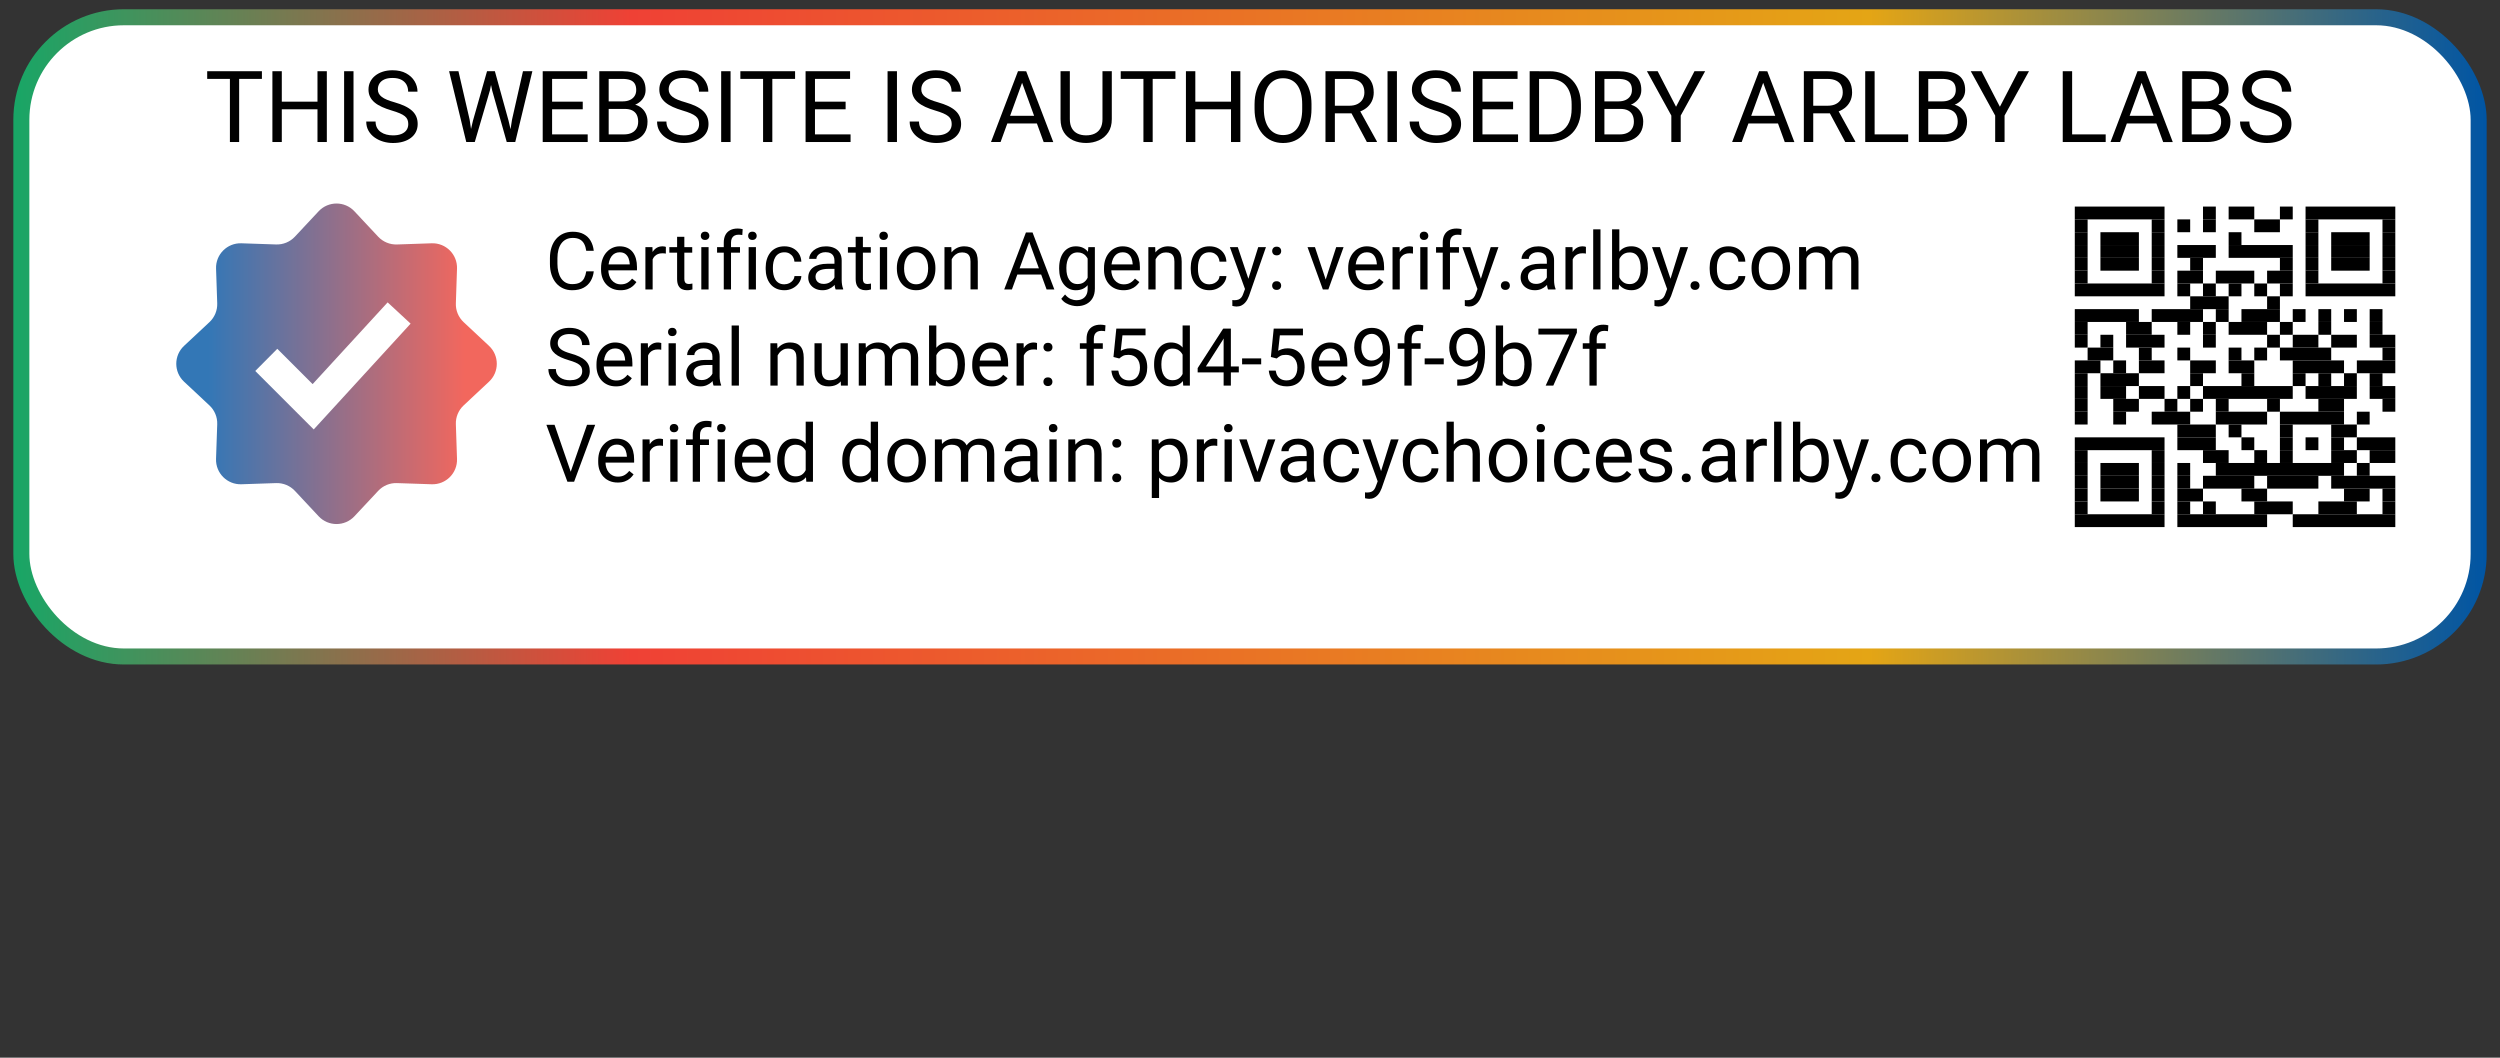 <?xml version="1.0" encoding="UTF-8"?>
<svg id="_图层_1" data-name="图层_1" xmlns="http://www.w3.org/2000/svg" version="1.1" xmlns:xlink="http://www.w3.org/1999/xlink" viewBox="0 0 1560 660">
  <rect x="0" y="0" width="1560" height="660" fill="#333333" stroke="none"/>
  <!-- Generator: Adobe Illustrator 29.6.0, SVG Export Plug-In . SVG Version: 2.1.1 Build 207)  -->
  <defs>
    <style>
      .st0 {
        fill: #fff;
        stroke: url(#_未命名的渐变_658);
        stroke-miterlimit: 10;
        stroke-width: 10px;
      }

      .st1 {
        fill: url(#_未命名的渐变_79);
        fill-rule: evenodd;
      }
    </style>
    <linearGradient id="_未命名的渐变_658" data-name="未命名的渐变 658" x1="8.32" y1="210.21" x2="1551.68" y2="210.21" gradientUnits="userSpaceOnUse">
      <stop offset="0" stop-color="#18a666"/>
      <stop offset=".25" stop-color="#ef4135"/>
      <stop offset=".75" stop-color="#e4a515"/>
      <stop offset="1" stop-color="#0055a4"/>
    </linearGradient>
    <linearGradient id="_未命名的渐变_79" data-name="未命名的渐变 79" x1="110" y1="227" x2="310" y2="227" gradientUnits="userSpaceOnUse">
      <stop offset=".1" stop-color="#0055a4" stop-opacity=".8"/>
      <stop offset=".9" stop-color="#ef4135" stop-opacity=".8"/>
    </linearGradient>
  </defs>
  <rect class="st0" x="13.32" y="10.77" width="1533.36" height="398.88" rx="64" ry="64"/>
  <path class="st1" d="M221.16,131.85c-6.04-6.47-16.3-6.47-22.34,0l-14.82,15.85c-3.02,3.22-7.29,5-11.7,4.84l-21.67-.73c-8.85-.3-16.11,6.96-15.81,15.81l.73,21.69c.15,4.41-1.62,8.68-4.85,11.7l-15.85,14.81c-6.47,6.04-6.47,16.31,0,22.35l15.85,14.82c3.23,3.02,5,7.28,4.85,11.7l-.74,21.68c-.29,8.85,6.97,16.11,15.82,15.81l21.68-.73c4.41-.15,8.68,1.62,11.7,4.84l14.81,15.85c6.05,6.48,16.31,6.48,22.36,0l14.82-15.85c3.01-3.22,7.28-5,11.69-4.84l21.68.73c8.85.3,16.12-6.96,15.81-15.81l-.72-21.69c-.16-4.41,1.62-8.67,4.84-11.69l15.85-14.82c6.47-6.04,6.47-16.31,0-22.35l-15.85-14.82c-3.22-3.01-5-7.28-4.84-11.7l.72-21.68c.31-8.85-6.96-16.11-15.81-15.81l-21.68.74c-4.41.14-8.68-1.63-11.7-4.85l-14.83-15.85ZM159.28,231.5l36.48,36.47,60.46-66.02-14.33-13.27-46.81,51.01-22.04-22.04-13.76,13.85Z"/>
  <g>
    <path d="M163.43,44.44v4.79h-34.14v-4.79h34.14ZM149.23,44.44v44.18h-5.77v-44.18h5.77Z"/>
    <path d="M175.84,44.44v44.18h-5.86v-44.18h5.86ZM198.84,63.44v4.76h-23.91v-4.76h23.91ZM203.94,44.44v44.18h-5.83v-44.18h5.83Z"/>
    <path d="M220.59,44.44v44.18h-5.86v-44.18h5.86Z"/>
    <path d="M254.76,77.46c0-1.03-.16-1.95-.47-2.75-.31-.8-.86-1.52-1.64-2.17-.78-.65-1.85-1.26-3.22-1.85-1.37-.59-3.09-1.18-5.17-1.79-2.19-.65-4.16-1.37-5.92-2.17-1.76-.8-3.27-1.71-4.52-2.75-1.25-1.03-2.21-2.21-2.88-3.55-.67-1.33-1-2.86-1-4.58s.35-3.31,1.06-4.76c.71-1.46,1.72-2.73,3.05-3.81,1.32-1.08,2.91-1.93,4.75-2.53,1.84-.61,3.89-.91,6.16-.91,3.32,0,6.13.63,8.45,1.9,2.32,1.26,4.08,2.91,5.29,4.95,1.21,2.03,1.82,4.2,1.82,6.51h-5.83c0-1.66-.35-3.13-1.06-4.42-.71-1.28-1.78-2.3-3.22-3.03-1.44-.74-3.26-1.11-5.46-1.11-2.08,0-3.8.31-5.16.94-1.36.63-2.36,1.48-3.02,2.55-.66,1.07-.99,2.3-.99,3.67,0,.93.2,1.77.59,2.53s1.01,1.46,1.85,2.11c.84.65,1.91,1.24,3.22,1.79,1.3.55,2.87,1.07,4.69,1.58,2.51.71,4.67,1.5,6.49,2.37,1.82.87,3.32,1.85,4.51,2.93,1.18,1.08,2.06,2.31,2.64,3.67.58,1.37.86,2.91.86,4.63s-.36,3.43-1.09,4.88c-.73,1.46-1.77,2.7-3.13,3.73-1.36,1.03-2.98,1.83-4.87,2.38-1.89.56-4,.83-6.33.83-2.04,0-4.05-.28-6.02-.85s-3.76-1.42-5.37-2.55c-1.61-1.13-2.89-2.53-3.85-4.2-.96-1.67-1.44-3.61-1.44-5.81h5.83c0,1.52.29,2.82.88,3.9.59,1.08,1.39,1.98,2.41,2.69,1.02.71,2.18,1.23,3.49,1.56,1.3.33,2.67.5,4.08.5,2.04,0,3.77-.28,5.19-.85s2.49-1.38,3.23-2.43c.74-1.05,1.11-2.3,1.11-3.73Z"/>
    <path d="M286.07,44.44l6.98,30.22,2.09,13.96h-4.19l-10.71-44.18h5.83ZM295.14,75.27l8.77-30.83h4.25l-2.46,11.99-9.44,32.19h-4.22l3.09-13.35ZM308.8,44.44l8.53,30.83,3.1,13.35h-4.22l-9.1-32.19-2.49-11.99h4.19ZM319.51,74.63l6.83-30.19h5.86l-10.68,44.18h-4.19l2.18-13.99Z"/>
    <path d="M344.51,44.44v44.18h-5.86v-44.18h5.86ZM366.42,44.44v4.79h-23.09v-4.79h23.09ZM363.63,63.44v4.76h-20.3v-4.76h20.3ZM366.72,83.86v4.76h-23.39v-4.76h23.39Z"/>
    <path d="M389.72,67.96h-11.2l-.06-4.7h10.16c1.68,0,3.15-.28,4.4-.85,1.25-.57,2.23-1.38,2.93-2.44s1.05-2.33,1.05-3.81c0-1.62-.31-2.94-.93-3.96-.62-1.02-1.56-1.77-2.82-2.25-1.26-.48-2.87-.71-4.81-.71h-8.62v39.38h-5.86v-44.18h14.47c2.27,0,4.29.23,6.07.68,1.78.46,3.29,1.16,4.54,2.12,1.24.96,2.19,2.18,2.84,3.66.65,1.48.97,3.25.97,5.31,0,1.82-.47,3.46-1.4,4.93-.93,1.47-2.22,2.67-3.87,3.6-1.65.93-3.58,1.53-5.78,1.79l-2.09,1.43ZM389.45,88.62h-13.23l3.31-4.76h9.92c1.86,0,3.44-.32,4.75-.97,1.3-.65,2.3-1.56,2.99-2.75.69-1.18,1.03-2.58,1.03-4.2s-.29-3.05-.88-4.25c-.59-1.19-1.51-2.11-2.76-2.76-1.25-.65-2.87-.97-4.85-.97h-8.34l.06-4.7h11.41l1.24,1.7c2.12.18,3.92.78,5.4,1.81,1.48,1.02,2.6,2.32,3.38,3.9.78,1.58,1.17,3.32,1.17,5.22,0,2.75-.6,5.07-1.81,6.96-1.2,1.89-2.9,3.33-5.08,4.31-2.18.98-4.75,1.47-7.71,1.47Z"/>
    <path d="M436.24,77.46c0-1.03-.16-1.95-.47-2.75-.31-.8-.86-1.52-1.64-2.17-.78-.65-1.85-1.26-3.22-1.85-1.37-.59-3.09-1.18-5.17-1.79-2.19-.65-4.16-1.37-5.92-2.17-1.76-.8-3.27-1.71-4.52-2.75-1.25-1.03-2.21-2.21-2.88-3.55-.67-1.33-1-2.86-1-4.58s.35-3.31,1.06-4.76c.71-1.46,1.72-2.73,3.05-3.81,1.32-1.08,2.91-1.93,4.75-2.53,1.84-.61,3.89-.91,6.16-.91,3.32,0,6.13.63,8.45,1.9,2.32,1.26,4.08,2.91,5.29,4.95,1.21,2.03,1.82,4.2,1.82,6.51h-5.83c0-1.66-.35-3.13-1.06-4.42-.71-1.28-1.78-2.3-3.22-3.03-1.44-.74-3.26-1.11-5.46-1.11-2.08,0-3.8.31-5.16.94-1.36.63-2.36,1.48-3.02,2.55-.66,1.07-.99,2.3-.99,3.67,0,.93.2,1.77.59,2.53s1.01,1.46,1.85,2.11c.84.65,1.91,1.24,3.22,1.79,1.3.55,2.87,1.07,4.69,1.58,2.51.71,4.67,1.5,6.49,2.37,1.82.87,3.32,1.85,4.51,2.93,1.18,1.08,2.06,2.31,2.64,3.67.58,1.37.86,2.91.86,4.63s-.36,3.43-1.09,4.88c-.73,1.46-1.77,2.7-3.13,3.73-1.36,1.03-2.98,1.83-4.87,2.38-1.89.56-4,.83-6.33.83-2.04,0-4.05-.28-6.02-.85s-3.76-1.42-5.37-2.55c-1.61-1.13-2.89-2.53-3.85-4.2-.96-1.67-1.44-3.61-1.44-5.81h5.83c0,1.52.29,2.82.88,3.9.59,1.08,1.39,1.98,2.41,2.69,1.02.71,2.18,1.23,3.49,1.56,1.3.33,2.67.5,4.08.5,2.04,0,3.77-.28,5.19-.85s2.49-1.38,3.23-2.43c.74-1.05,1.11-2.3,1.11-3.73Z"/>
    <path d="M455.87,44.44v44.18h-5.86v-44.18h5.86Z"/>
    <path d="M496.13,44.44v4.79h-34.14v-4.79h34.14ZM481.93,44.44v44.18h-5.77v-44.18h5.77Z"/>
    <path d="M508.54,44.44v44.18h-5.86v-44.18h5.86ZM530.45,44.44v4.79h-23.09v-4.79h23.09ZM527.66,63.44v4.76h-20.3v-4.76h20.3ZM530.75,83.86v4.76h-23.39v-4.76h23.39Z"/>
    <path d="M559.7,44.44v44.18h-5.86v-44.18h5.86Z"/>
    <path d="M593.86,77.46c0-1.03-.16-1.95-.47-2.75-.31-.8-.86-1.52-1.64-2.17-.78-.65-1.85-1.26-3.22-1.85-1.37-.59-3.09-1.18-5.17-1.79-2.19-.65-4.16-1.37-5.92-2.17-1.76-.8-3.27-1.71-4.52-2.75-1.25-1.03-2.21-2.21-2.88-3.55-.67-1.33-1-2.86-1-4.58s.35-3.31,1.06-4.76c.71-1.46,1.72-2.73,3.05-3.81,1.32-1.08,2.91-1.93,4.75-2.53,1.84-.61,3.89-.91,6.16-.91,3.32,0,6.13.63,8.45,1.9,2.32,1.26,4.08,2.91,5.29,4.95,1.21,2.03,1.82,4.2,1.82,6.51h-5.83c0-1.66-.35-3.13-1.06-4.42-.71-1.28-1.78-2.3-3.22-3.03-1.44-.74-3.26-1.11-5.46-1.11-2.08,0-3.8.31-5.16.94-1.36.63-2.36,1.48-3.02,2.55-.66,1.07-.99,2.3-.99,3.67,0,.93.2,1.77.59,2.53s1.01,1.46,1.85,2.11c.84.65,1.91,1.24,3.22,1.79,1.3.55,2.87,1.07,4.69,1.58,2.51.71,4.67,1.5,6.49,2.37,1.82.87,3.32,1.85,4.51,2.93,1.18,1.08,2.06,2.31,2.64,3.67.58,1.37.86,2.91.86,4.63s-.36,3.43-1.09,4.88c-.73,1.46-1.77,2.7-3.13,3.73-1.36,1.03-2.98,1.83-4.87,2.38-1.89.56-4,.83-6.33.83-2.04,0-4.05-.28-6.02-.85s-3.76-1.42-5.37-2.55c-1.61-1.13-2.89-2.53-3.85-4.2-.96-1.67-1.44-3.61-1.44-5.81h5.83c0,1.52.29,2.82.88,3.9.59,1.08,1.39,1.98,2.41,2.69,1.02.71,2.18,1.23,3.49,1.56,1.3.33,2.67.5,4.08.5,2.04,0,3.77-.28,5.19-.85s2.49-1.38,3.23-2.43c.74-1.05,1.11-2.3,1.11-3.73Z"/>
    <path d="M638.98,48.36l-14.62,40.26h-5.98l16.84-44.18h3.85l-.09,3.91ZM650.48,72.27v4.79h-24.82v-4.79h24.82ZM651.24,88.62l-14.66-40.26-.09-3.91h3.85l16.9,44.18h-6.01Z"/>
    <path d="M687.93,44.44h5.83v29.89c0,3.32-.74,6.08-2.22,8.28-1.48,2.21-3.43,3.86-5.87,4.96-2.44,1.1-5.08,1.65-7.93,1.65-2.99,0-5.7-.55-8.12-1.65-2.42-1.1-4.33-2.76-5.73-4.96-1.41-2.2-2.11-4.97-2.11-8.28v-29.89h5.8v29.89c0,2.31.42,4.21,1.27,5.7.85,1.5,2.04,2.61,3.56,3.34,1.53.73,3.3,1.09,5.33,1.09s3.83-.36,5.36-1.09c1.53-.73,2.72-1.84,3.57-3.34.85-1.5,1.27-3.4,1.27-5.7v-29.89Z"/>
    <path d="M733.47,44.44v4.79h-34.14v-4.79h34.14ZM719.27,44.44v44.18h-5.77v-44.18h5.77Z"/>
    <path d="M745.88,44.44v44.18h-5.86v-44.18h5.86ZM768.88,63.44v4.76h-23.91v-4.76h23.91ZM773.98,44.44v44.18h-5.83v-44.18h5.83Z"/>
    <path d="M818.37,65.14v2.79c0,3.32-.42,6.29-1.24,8.92-.83,2.63-2.02,4.87-3.58,6.71-1.56,1.84-3.42,3.25-5.6,4.22-2.17.97-4.61,1.46-7.3,1.46s-5-.49-7.18-1.46c-2.17-.97-4.06-2.38-5.64-4.22-1.59-1.84-2.82-4.08-3.69-6.71-.87-2.63-1.3-5.6-1.3-8.92v-2.79c0-3.32.43-6.29,1.29-8.91.86-2.62,2.08-4.85,3.66-6.71s3.45-3.26,5.63-4.23c2.17-.97,4.57-1.46,7.18-1.46s5.12.49,7.3,1.46c2.17.97,4.05,2.38,5.61,4.23s2.77,4.09,3.61,6.71c.84,2.62,1.26,5.59,1.26,8.91ZM812.57,67.93v-2.85c0-2.63-.27-4.96-.8-6.98-.54-2.02-1.32-3.72-2.35-5.1-1.03-1.38-2.29-2.42-3.78-3.12-1.49-.71-3.17-1.06-5.05-1.06s-3.46.35-4.93,1.06c-1.47.71-2.72,1.75-3.76,3.12-1.04,1.38-1.85,3.08-2.41,5.1-.57,2.02-.85,4.35-.85,6.98v2.85c0,2.65.28,4.99.85,7.02.57,2.03,1.38,3.74,2.44,5.13,1.06,1.39,2.33,2.43,3.79,3.14,1.47.71,3.11,1.06,4.93,1.06s3.59-.35,5.07-1.06c1.48-.71,2.73-1.75,3.75-3.14,1.02-1.39,1.79-3.09,2.32-5.13.53-2.03.79-4.37.79-7.02Z"/>
    <path d="M827.11,44.44h14.62c3.32,0,6.12.51,8.42,1.52,2.3,1.01,4.05,2.5,5.25,4.48s1.81,4.4,1.81,7.27c0,2.02-.41,3.87-1.23,5.54s-1.99,3.08-3.52,4.25-3.35,2.03-5.48,2.59l-1.64.64h-13.75l-.06-4.76h10.38c2.1,0,3.85-.37,5.25-1.11,1.4-.74,2.45-1.73,3.16-2.99.71-1.25,1.06-2.64,1.06-4.16,0-1.7-.33-3.19-1-4.46-.67-1.27-1.71-2.26-3.14-2.96-1.43-.7-3.26-1.05-5.51-1.05h-8.77v39.38h-5.86v-44.18ZM852.93,88.62l-10.74-20.03,6.1-.03,10.89,19.69v.36h-6.25Z"/>
    <path d="M871.68,44.44v44.18h-5.86v-44.18h5.86Z"/>
    <path d="M905.84,77.46c0-1.03-.16-1.95-.47-2.75-.31-.8-.86-1.52-1.64-2.17-.78-.65-1.85-1.26-3.22-1.85s-3.09-1.18-5.17-1.79c-2.18-.65-4.16-1.37-5.92-2.17-1.76-.8-3.27-1.71-4.52-2.75-1.25-1.03-2.21-2.21-2.88-3.55-.67-1.33-1-2.86-1-4.58s.35-3.31,1.06-4.76c.71-1.46,1.72-2.73,3.05-3.81,1.32-1.08,2.91-1.93,4.75-2.53,1.84-.61,3.89-.91,6.16-.91,3.32,0,6.13.63,8.45,1.9,2.32,1.26,4.08,2.91,5.29,4.95,1.21,2.03,1.82,4.2,1.82,6.51h-5.83c0-1.66-.35-3.13-1.06-4.42-.71-1.28-1.78-2.3-3.22-3.03-1.44-.74-3.26-1.11-5.46-1.11-2.08,0-3.8.31-5.16.94-1.36.63-2.36,1.48-3.02,2.55-.66,1.07-.99,2.3-.99,3.67,0,.93.2,1.77.59,2.53.39.76,1.01,1.46,1.85,2.11.84.65,1.91,1.24,3.22,1.79,1.3.55,2.87,1.07,4.69,1.58,2.51.71,4.67,1.5,6.49,2.37s3.32,1.85,4.51,2.93c1.18,1.08,2.06,2.31,2.64,3.67.58,1.37.86,2.91.86,4.63s-.36,3.43-1.09,4.88c-.73,1.46-1.77,2.7-3.12,3.73-1.36,1.03-2.98,1.83-4.87,2.38-1.89.56-4,.83-6.33.83-2.04,0-4.05-.28-6.02-.85s-3.76-1.42-5.37-2.55c-1.61-1.13-2.89-2.53-3.85-4.2-.96-1.67-1.44-3.61-1.44-5.81h5.83c0,1.52.29,2.82.88,3.9s1.39,1.98,2.41,2.69c1.02.71,2.19,1.23,3.49,1.56,1.3.33,2.66.5,4.08.5,2.04,0,3.77-.28,5.19-.85,1.42-.57,2.49-1.38,3.23-2.43.74-1.05,1.11-2.3,1.11-3.73Z"/>
    <path d="M925.05,44.44v44.18h-5.86v-44.18h5.86ZM946.96,44.44v4.79h-23.09v-4.79h23.09ZM944.17,63.44v4.76h-20.3v-4.76h20.3ZM947.26,83.86v4.76h-23.39v-4.76h23.39Z"/>
    <path d="M960.37,44.44v44.18h-5.86v-44.18h5.86ZM966.47,88.62h-9.22l.06-4.76h9.16c3.16,0,5.79-.66,7.89-1.99s3.69-3.19,4.75-5.58c1.06-2.4,1.59-5.2,1.59-8.42v-2.7c0-2.53-.3-4.78-.91-6.75-.61-1.97-1.5-3.64-2.67-5.01-1.17-1.37-2.61-2.4-4.29-3.11-1.69-.71-3.63-1.06-5.81-1.06h-9.95v-4.79h9.95c2.89,0,5.53.48,7.92,1.44,2.39.96,4.45,2.35,6.17,4.16,1.73,1.81,3.06,4,3.99,6.55.93,2.56,1.4,5.44,1.4,8.63v2.64c0,3.2-.46,6.07-1.4,8.63s-2.27,4.74-4.02,6.54c-1.75,1.8-3.85,3.18-6.31,4.14-2.46.96-5.22,1.44-8.3,1.44Z"/>
    <path d="M1011.04,67.96h-11.2l-.06-4.7h10.17c1.68,0,3.15-.28,4.4-.85,1.25-.57,2.23-1.38,2.93-2.44.7-1.06,1.05-2.33,1.05-3.81,0-1.62-.31-2.94-.93-3.96-.62-1.02-1.56-1.77-2.82-2.25-1.26-.48-2.87-.71-4.81-.71h-8.62v39.38h-5.86v-44.18h14.47c2.26,0,4.29.23,6.07.68,1.78.46,3.29,1.16,4.54,2.12,1.24.96,2.19,2.18,2.84,3.66.65,1.48.97,3.25.97,5.31,0,1.82-.47,3.46-1.4,4.93-.93,1.47-2.22,2.67-3.87,3.6-1.65.93-3.58,1.53-5.78,1.79l-2.09,1.43ZM1010.77,88.62h-13.23l3.31-4.76h9.92c1.86,0,3.44-.32,4.75-.97,1.31-.65,2.3-1.56,2.99-2.75.69-1.18,1.03-2.58,1.03-4.2s-.29-3.05-.88-4.25c-.59-1.19-1.51-2.11-2.76-2.76-1.25-.65-2.87-.97-4.85-.97h-8.34l.06-4.7h11.41l1.24,1.7c2.12.18,3.92.78,5.4,1.81,1.48,1.02,2.6,2.32,3.38,3.9.78,1.58,1.17,3.32,1.17,5.22,0,2.75-.6,5.07-1.81,6.96-1.2,1.89-2.9,3.33-5.08,4.31-2.18.98-4.75,1.47-7.71,1.47Z"/>
    <path d="M1034.38,44.44l11.47,22.18,11.5-22.18h6.65l-15.23,27.67v16.51h-5.86v-16.51l-15.23-27.67h6.71Z"/>
    <path d="M1101.43,48.36l-14.62,40.26h-5.98l16.84-44.18h3.85l-.09,3.91ZM1112.93,72.27v4.79h-24.82v-4.79h24.82ZM1113.69,88.62l-14.66-40.26-.09-3.91h3.85l16.9,44.18h-6.01Z"/>
    <path d="M1125.61,44.44h14.62c3.32,0,6.12.51,8.42,1.52,2.3,1.01,4.05,2.5,5.25,4.48s1.81,4.4,1.81,7.27c0,2.02-.41,3.87-1.23,5.54s-1.99,3.08-3.52,4.25-3.35,2.03-5.48,2.59l-1.64.64h-13.75l-.06-4.76h10.38c2.1,0,3.85-.37,5.25-1.11,1.4-.74,2.45-1.73,3.16-2.99.71-1.25,1.06-2.64,1.06-4.16,0-1.7-.33-3.19-1-4.46-.67-1.27-1.71-2.26-3.14-2.96-1.43-.7-3.26-1.05-5.51-1.05h-8.77v39.38h-5.86v-44.18ZM1151.44,88.62l-10.74-20.03,6.1-.03,10.89,19.69v.36h-6.25Z"/>
    <path d="M1169.76,44.44v44.18h-5.86v-44.18h5.86ZM1190.7,83.86v4.76h-22.09v-4.76h22.09Z"/>
    <path d="M1213.12,67.96h-11.2l-.06-4.7h10.17c1.68,0,3.15-.28,4.4-.85,1.25-.57,2.23-1.38,2.93-2.44.7-1.06,1.05-2.33,1.05-3.81,0-1.62-.31-2.94-.93-3.96-.62-1.02-1.56-1.77-2.82-2.25-1.26-.48-2.87-.71-4.81-.71h-8.62v39.38h-5.86v-44.18h14.47c2.26,0,4.29.23,6.07.68,1.78.46,3.29,1.16,4.54,2.12,1.24.96,2.19,2.18,2.84,3.66.65,1.48.97,3.25.97,5.31,0,1.82-.47,3.46-1.4,4.93-.93,1.47-2.22,2.67-3.87,3.6-1.65.93-3.58,1.53-5.78,1.79l-2.09,1.43ZM1212.85,88.62h-13.23l3.31-4.76h9.92c1.86,0,3.44-.32,4.75-.97,1.31-.65,2.3-1.56,2.99-2.75.69-1.18,1.03-2.58,1.03-4.2s-.29-3.05-.88-4.25c-.59-1.19-1.51-2.11-2.76-2.76-1.25-.65-2.87-.97-4.85-.97h-8.34l.06-4.7h11.41l1.24,1.7c2.12.18,3.92.78,5.4,1.81,1.48,1.02,2.6,2.32,3.38,3.9.78,1.58,1.17,3.32,1.17,5.22,0,2.75-.6,5.07-1.81,6.96-1.2,1.89-2.9,3.33-5.08,4.31-2.18.98-4.75,1.47-7.71,1.47Z"/>
    <path d="M1236.46,44.44l11.47,22.18,11.5-22.18h6.65l-15.23,27.67v16.51h-5.86v-16.51l-15.23-27.67h6.71Z"/>
    <path d="M1293.01,44.44v44.18h-5.86v-44.18h5.86ZM1313.95,83.86v4.76h-22.09v-4.76h22.09Z"/>
    <path d="M1337.56,48.36l-14.62,40.26h-5.98l16.84-44.18h3.85l-.09,3.91ZM1349.06,72.27v4.79h-24.82v-4.79h24.82ZM1349.81,88.62l-14.66-40.26-.09-3.91h3.85l16.9,44.18h-6.01Z"/>
    <path d="M1377.49,67.96h-11.2l-.06-4.7h10.17c1.68,0,3.15-.28,4.4-.85,1.25-.57,2.23-1.38,2.93-2.44.7-1.06,1.05-2.33,1.05-3.81,0-1.62-.31-2.94-.93-3.96-.62-1.02-1.56-1.77-2.82-2.25-1.26-.48-2.87-.71-4.81-.71h-8.62v39.38h-5.86v-44.18h14.47c2.26,0,4.29.23,6.07.68,1.78.46,3.29,1.16,4.54,2.12,1.24.96,2.19,2.18,2.84,3.66.65,1.48.97,3.25.97,5.31,0,1.82-.47,3.46-1.4,4.93-.93,1.47-2.22,2.67-3.87,3.6-1.65.93-3.58,1.53-5.78,1.79l-2.09,1.43ZM1377.21,88.62h-13.23l3.31-4.76h9.92c1.86,0,3.44-.32,4.75-.97,1.31-.65,2.3-1.56,2.99-2.75.69-1.18,1.03-2.58,1.03-4.2s-.29-3.05-.88-4.25c-.59-1.19-1.51-2.11-2.76-2.76-1.25-.65-2.87-.97-4.85-.97h-8.34l.06-4.7h11.41l1.24,1.7c2.12.18,3.92.78,5.4,1.81,1.48,1.02,2.6,2.32,3.38,3.9.78,1.58,1.17,3.32,1.17,5.22,0,2.75-.6,5.07-1.81,6.96-1.2,1.89-2.9,3.33-5.08,4.31-2.18.98-4.75,1.47-7.71,1.47Z"/>
    <path d="M1424,77.46c0-1.03-.16-1.95-.47-2.75-.31-.8-.86-1.52-1.64-2.17-.78-.65-1.85-1.26-3.22-1.85s-3.09-1.18-5.17-1.79c-2.18-.65-4.16-1.37-5.92-2.17-1.76-.8-3.27-1.71-4.52-2.75-1.25-1.03-2.21-2.21-2.88-3.55-.67-1.33-1-2.86-1-4.58s.35-3.31,1.06-4.76c.71-1.46,1.72-2.73,3.05-3.81,1.32-1.08,2.91-1.93,4.75-2.53,1.84-.61,3.89-.91,6.16-.91,3.32,0,6.13.63,8.45,1.9,2.32,1.26,4.08,2.91,5.29,4.95,1.21,2.03,1.82,4.2,1.82,6.51h-5.83c0-1.66-.35-3.13-1.06-4.42-.71-1.28-1.78-2.3-3.22-3.03-1.44-.74-3.26-1.11-5.46-1.11-2.08,0-3.8.31-5.16.94-1.36.63-2.36,1.48-3.02,2.55-.66,1.07-.99,2.3-.99,3.67,0,.93.2,1.77.59,2.53.39.76,1.01,1.46,1.85,2.11.84.65,1.91,1.24,3.22,1.79,1.3.55,2.87,1.07,4.69,1.58,2.51.71,4.67,1.5,6.49,2.37s3.32,1.85,4.51,2.93c1.18,1.08,2.06,2.31,2.64,3.67.58,1.37.86,2.91.86,4.63s-.36,3.43-1.09,4.88c-.73,1.46-1.77,2.7-3.12,3.73-1.36,1.03-2.98,1.83-4.87,2.38-1.89.56-4,.83-6.33.83-2.04,0-4.05-.28-6.02-.85s-3.76-1.42-5.37-2.55c-1.61-1.13-2.89-2.53-3.85-4.2-.96-1.67-1.44-3.61-1.44-5.81h5.83c0,1.52.29,2.82.88,3.9s1.39,1.98,2.41,2.69c1.02.71,2.19,1.23,3.49,1.56,1.3.33,2.66.5,4.08.5,2.04,0,3.77-.28,5.19-.85,1.42-.57,2.49-1.38,3.23-2.43.74-1.05,1.11-2.3,1.11-3.73Z"/>
  </g>
  <g>
    <path d="M365.82,169.31h4.69c-.24,2.25-.89,4.26-1.93,6.03-1.04,1.77-2.51,3.18-4.42,4.21-1.9,1.03-4.28,1.55-7.13,1.55-2.08,0-3.98-.39-5.68-1.17-1.7-.78-3.16-1.89-4.38-3.33s-2.16-3.17-2.82-5.2-.99-4.28-.99-6.77v-3.54c0-2.49.33-4.75.99-6.77s1.61-3.76,2.86-5.21c1.25-1.45,2.75-2.56,4.5-3.34s3.74-1.17,5.93-1.17c2.69,0,4.96.5,6.81,1.51,1.86,1.01,3.3,2.4,4.33,4.19,1.03,1.78,1.67,3.85,1.92,6.19h-4.69c-.23-1.66-.65-3.09-1.27-4.28-.62-1.2-1.5-2.12-2.64-2.77-1.14-.65-2.63-.98-4.47-.98-1.58,0-2.97.3-4.16.9-1.2.6-2.2,1.46-3,2.56-.81,1.11-1.41,2.43-1.82,3.98-.41,1.55-.61,3.26-.61,5.15v3.59c0,1.74.18,3.38.55,4.91.37,1.53.92,2.87,1.67,4.03.75,1.16,1.7,2.06,2.86,2.72,1.16.66,2.52.99,4.1.99,2,0,3.6-.32,4.79-.95,1.19-.63,2.09-1.55,2.7-2.73.61-1.19,1.05-2.61,1.31-4.27Z"/>
    <path d="M387.18,181.1c-1.84,0-3.5-.31-4.99-.94s-2.77-1.51-3.83-2.65c-1.07-1.14-1.88-2.49-2.45-4.05-.57-1.56-.85-3.27-.85-5.13v-1.03c0-2.15.32-4.06.95-5.75s1.5-3.11,2.59-4.28c1.09-1.17,2.33-2.06,3.71-2.66,1.38-.6,2.82-.9,4.3-.9,1.89,0,3.52.33,4.9.98,1.38.65,2.5,1.56,3.38,2.72.88,1.16,1.53,2.53,1.95,4.1.42,1.57.63,3.28.63,5.14v2.03h-19.73v-3.69h15.21v-.34c-.07-1.17-.31-2.31-.72-3.42-.42-1.11-1.07-2.02-1.97-2.73-.9-.72-2.12-1.07-3.66-1.07-1.03,0-1.97.22-2.83.65-.86.43-1.6,1.07-2.22,1.92-.62.85-1.1,1.88-1.44,3.1s-.51,2.63-.51,4.22v1.03c0,1.25.17,2.43.52,3.53.35,1.1.86,2.06,1.54,2.89.68.83,1.5,1.48,2.47,1.95.97.47,2.07.71,3.31.71,1.59,0,2.95-.33,4.05-.98,1.11-.65,2.08-1.52,2.91-2.61l2.73,2.17c-.57.86-1.29,1.68-2.17,2.47s-1.96,1.42-3.23,1.9c-1.28.49-2.79.73-4.53.73Z"/>
    <path d="M407.25,158.35v22.27h-4.52v-26.42h4.39l.12,4.15ZM415.5,154.05l-.02,4.2c-.37-.08-.73-.13-1.06-.16-.33-.02-.71-.04-1.14-.04-1.04,0-1.96.16-2.76.49-.8.33-1.47.78-2.03,1.37-.55.59-.99,1.28-1.31,2.09s-.52,1.69-.62,2.65l-1.27.73c0-1.59.16-3.09.48-4.49.32-1.4.81-2.64,1.48-3.72.67-1.08,1.52-1.93,2.55-2.54,1.03-.61,2.27-.92,3.7-.92.33,0,.7.04,1.12.11.42.07.72.15.88.23Z"/>
    <path d="M431.95,154.2v3.47h-14.28v-3.47h14.28ZM422.51,147.77h4.52v26.29c0,.9.14,1.57.42,2.03.28.46.63.76,1.07.9s.91.22,1.42.22c.37,0,.77-.04,1.18-.11.41-.07.73-.13.94-.18l.02,3.69c-.36.11-.83.22-1.4.33-.58.11-1.27.16-2.09.16-1.11,0-2.12-.22-3.05-.66s-1.66-1.18-2.21-2.21c-.55-1.03-.82-2.43-.82-4.19v-26.27Z"/>
    <path d="M437.28,147.19c0-.73.22-1.35.67-1.86.45-.5,1.11-.76,1.99-.76s1.53.25,1.99.76c.46.5.7,1.12.7,1.86s-.23,1.3-.7,1.79c-.46.5-1.13.74-1.99.74s-1.54-.25-1.99-.74c-.45-.5-.67-1.09-.67-1.79ZM442.16,154.2v26.42h-4.54v-26.42h4.54Z"/>
    <path d="M461.76,154.2v3.47h-14.31v-3.47h14.31ZM456.15,180.61h-4.52v-29.2c0-1.9.35-3.51,1.04-4.82.69-1.31,1.69-2.3,2.99-2.98,1.3-.68,2.85-1.01,4.64-1.01.52,0,1.05.03,1.58.1.53.07,1.04.16,1.55.29l-.24,3.69c-.34-.08-.73-.14-1.16-.17-.43-.03-.86-.05-1.28-.05-.96,0-1.79.19-2.48.57-.69.38-1.22.94-1.58,1.67-.36.73-.54,1.64-.54,2.71v29.2Z"/>
    <path d="M466.82,147.19c0-.73.22-1.35.67-1.86.45-.5,1.11-.76,1.99-.76s1.53.25,1.99.76c.46.5.7,1.12.7,1.86s-.23,1.3-.7,1.79c-.46.5-1.13.74-1.99.74s-1.54-.25-1.99-.74c-.45-.5-.67-1.09-.67-1.79ZM471.7,154.2v26.42h-4.54v-26.42h4.54Z"/>
    <path d="M489.52,177.39c1.07,0,2.07-.22,2.98-.66.91-.44,1.66-1.05,2.25-1.82.59-.77.92-1.66,1-2.65h4.3c-.08,1.56-.61,3.02-1.58,4.36-.97,1.34-2.23,2.43-3.8,3.25s-3.28,1.23-5.15,1.23c-1.99,0-3.71-.35-5.19-1.05-1.47-.7-2.69-1.66-3.66-2.88-.97-1.22-1.69-2.62-2.17-4.21-.48-1.59-.72-3.27-.72-5.04v-1.03c0-1.77.24-3.45.72-5.04.48-1.59,1.21-2.99,2.17-4.21.97-1.22,2.19-2.18,3.66-2.88,1.47-.7,3.2-1.05,5.19-1.05s3.87.42,5.42,1.26c1.55.84,2.76,1.98,3.65,3.42.89,1.44,1.37,3.07,1.45,4.9h-4.3c-.08-1.09-.39-2.08-.92-2.95-.53-.88-1.25-1.58-2.15-2.11-.9-.53-1.96-.79-3.16-.79-1.38,0-2.54.27-3.48.82-.94.55-1.68,1.28-2.22,2.2-.54.92-.94,1.94-1.17,3.05-.24,1.12-.35,2.25-.35,3.41v1.03c0,1.16.11,2.29.34,3.42.23,1.12.61,2.14,1.16,3.05.54.91,1.29,1.64,2.22,2.19.94.55,2.1.82,3.5.82Z"/>
    <path d="M521.48,164.6l.05,3.17h-4.57c-1.29,0-2.43.1-3.44.31-1.01.2-1.86.51-2.54.92-.68.41-1.21.92-1.56,1.53-.36.61-.54,1.32-.54,2.14s.19,1.59.56,2.27c.37.68.94,1.23,1.7,1.62.76.4,1.69.6,2.79.6,1.38,0,2.6-.29,3.66-.88,1.06-.59,1.9-1.3,2.53-2.15.63-.85.96-1.67,1.01-2.47l1.93,2.17c-.11.68-.42,1.44-.93,2.27-.5.83-1.18,1.62-2.01,2.38-.84.76-1.83,1.38-2.98,1.88-1.15.5-2.44.74-3.87.74-1.79,0-3.36-.35-4.7-1.05-1.34-.7-2.38-1.64-3.12-2.82-.74-1.18-1.11-2.5-1.11-3.97s.28-2.67.83-3.75c.55-1.08,1.35-1.99,2.39-2.71,1.04-.72,2.29-1.27,3.76-1.65,1.46-.37,3.1-.56,4.91-.56h5.25ZM520.7,176.1v-13.6c0-1.04-.21-1.95-.62-2.72-.42-.77-1.04-1.37-1.87-1.79-.83-.42-1.86-.63-3.08-.63-1.14,0-2.14.2-2.99.59-.85.39-1.52.9-2,1.54-.48.63-.72,1.32-.72,2.05h-4.52c0-.94.24-1.88.73-2.81s1.19-1.77,2.11-2.53c.92-.76,2.03-1.36,3.32-1.81,1.29-.45,2.74-.67,4.33-.67,1.92,0,3.62.33,5.09.98,1.47.65,2.63,1.63,3.47,2.94.84,1.31,1.26,2.95,1.26,4.92v12.3c0,.88.08,1.81.23,2.81.15.99.39,1.85.7,2.56v.39h-4.71c-.23-.52-.41-1.22-.54-2.09-.13-.87-.2-1.68-.2-2.43Z"/>
    <path d="M543.38,154.2v3.47h-14.28v-3.47h14.28ZM533.93,147.77h4.52v26.29c0,.9.14,1.57.42,2.03.28.46.63.76,1.07.9s.91.22,1.42.22c.37,0,.77-.04,1.18-.11.41-.07.73-.13.94-.18l.02,3.69c-.36.11-.83.22-1.4.33-.58.11-1.27.16-2.09.16-1.11,0-2.12-.22-3.05-.66s-1.66-1.18-2.21-2.21c-.54-1.03-.82-2.43-.82-4.19v-26.27Z"/>
    <path d="M548.7,147.19c0-.73.22-1.35.67-1.86.45-.5,1.11-.76,1.99-.76s1.53.25,1.99.76c.46.5.7,1.12.7,1.86s-.23,1.3-.7,1.79c-.46.5-1.13.74-1.99.74s-1.54-.25-1.99-.74c-.45-.5-.67-1.09-.67-1.79ZM553.58,154.2v26.42h-4.54v-26.42h4.54Z"/>
    <path d="M559.64,167.7v-.56c0-1.9.28-3.67.83-5.31.55-1.64,1.35-3.06,2.39-4.27,1.04-1.21,2.3-2.16,3.78-2.83,1.48-.68,3.14-1.01,4.98-1.01s3.53.34,5.02,1.01c1.49.68,2.76,1.62,3.81,2.83,1.05,1.21,1.85,2.64,2.41,4.27.55,1.64.83,3.41.83,5.31v.56c0,1.9-.28,3.67-.83,5.3-.55,1.63-1.35,3.05-2.41,4.26-1.05,1.21-2.31,2.16-3.78,2.83-1.47.68-3.14,1.01-4.99,1.01s-3.52-.34-5-1.01c-1.48-.68-2.75-1.62-3.8-2.83-1.05-1.21-1.85-2.63-2.4-4.26-.55-1.63-.83-3.39-.83-5.3ZM564.16,167.14v.56c0,1.32.15,2.56.46,3.72.31,1.16.78,2.19,1.4,3.09.63.9,1.41,1.6,2.36,2.11.94.51,2.04.77,3.3.77s2.32-.26,3.26-.77c.94-.51,1.71-1.22,2.33-2.11.62-.9,1.09-1.92,1.4-3.09.32-1.16.48-2.4.48-3.72v-.56c0-1.3-.16-2.53-.48-3.7-.32-1.16-.79-2.2-1.42-3.1-.63-.9-1.41-1.62-2.34-2.14-.94-.52-2.03-.78-3.28-.78s-2.32.26-3.26.78c-.94.52-1.72,1.23-2.34,2.14-.63.9-1.1,1.94-1.4,3.1-.31,1.16-.46,2.4-.46,3.7Z"/>
    <path d="M593.87,159.84v20.78h-4.52v-26.42h4.27l.24,5.64ZM592.79,166.4l-1.88-.07c.02-1.81.28-3.48.81-5.02.52-1.54,1.25-2.88,2.2-4.02.94-1.14,2.07-2.02,3.38-2.65,1.31-.63,2.76-.94,4.36-.94,1.3,0,2.47.18,3.52.52,1.04.35,1.93.91,2.67,1.67.74.77,1.31,1.75,1.7,2.97.39,1.21.59,2.69.59,4.43v17.31h-4.54v-17.36c0-1.38-.2-2.49-.61-3.33-.41-.84-1-1.45-1.78-1.83-.78-.38-1.74-.57-2.88-.57s-2.14.24-3.06.71c-.92.47-1.71,1.12-2.37,1.95-.66.83-1.17,1.78-1.54,2.84-.37,1.07-.55,2.19-.55,3.38Z"/>
    <path d="M643.21,148.21l-11.77,32.4h-4.81l13.55-35.55h3.1l-.07,3.15ZM652.46,167.45v3.86h-19.97v-3.86h19.97ZM653.07,180.61l-11.79-32.4-.07-3.15h3.1l13.6,35.55h-4.83Z"/>
    <path d="M660.91,167.7v-.51c0-2.02.24-3.85.72-5.51.48-1.65,1.17-3.07,2.08-4.26.9-1.19,2-2.1,3.28-2.75s2.73-.96,4.35-.96,3.11.29,4.36.87c1.25.58,2.3,1.42,3.17,2.51.87,1.1,1.56,2.42,2.06,3.97.5,1.55.85,3.3,1.05,5.25v2.25c-.18,1.94-.53,3.68-1.04,5.22-.51,1.55-1.21,2.86-2.08,3.96-.87,1.09-1.93,1.92-3.19,2.5-1.25.58-2.72.87-4.39.87-1.58,0-3.01-.33-4.29-1-1.28-.67-2.37-1.6-3.28-2.81-.91-1.2-1.61-2.62-2.09-4.26-.48-1.64-.72-3.41-.72-5.33ZM679.1,154.2h4.1v25.85c0,2.33-.47,4.31-1.42,5.96-.94,1.64-2.26,2.89-3.94,3.75-1.68.85-3.62,1.28-5.82,1.28-.91,0-1.98-.14-3.21-.43-1.23-.29-2.43-.77-3.61-1.44-1.18-.68-2.17-1.58-2.97-2.72l2.37-2.69c1.11,1.33,2.27,2.26,3.48,2.78,1.21.52,2.41.78,3.6.78,1.43,0,2.67-.27,3.71-.81,1.04-.54,1.85-1.33,2.43-2.38.58-1.05.87-2.34.87-3.87v-20.26l.42-5.81ZM665.43,167.18v.51c0,1.32.13,2.56.4,3.71.27,1.16.68,2.17,1.25,3.05.56.88,1.28,1.57,2.16,2.06.88.5,1.93.74,3.15.74,1.5,0,2.73-.32,3.71-.95s1.75-1.47,2.33-2.51c.58-1.04,1.03-2.17,1.36-3.39v-5.88c-.18-.9-.45-1.76-.82-2.6-.37-.84-.84-1.59-1.42-2.25-.58-.66-1.29-1.18-2.14-1.57-.85-.39-1.84-.59-2.98-.59-1.24,0-2.3.26-3.19.77-.89.51-1.61,1.21-2.17,2.1-.56.89-.98,1.91-1.25,3.08-.27,1.16-.4,2.4-.4,3.72Z"/>
    <path d="M701.02,181.1c-1.84,0-3.5-.31-4.99-.94-1.49-.63-2.77-1.51-3.83-2.65-1.07-1.14-1.88-2.49-2.45-4.05-.57-1.56-.85-3.27-.85-5.13v-1.03c0-2.15.32-4.06.95-5.75s1.5-3.11,2.59-4.28c1.09-1.17,2.33-2.06,3.71-2.66,1.38-.6,2.82-.9,4.3-.9,1.89,0,3.52.33,4.89.98,1.38.65,2.5,1.56,3.38,2.72.88,1.16,1.53,2.53,1.95,4.1.42,1.57.63,3.28.63,5.14v2.03h-19.73v-3.69h15.21v-.34c-.07-1.17-.3-2.31-.72-3.42-.41-1.11-1.07-2.02-1.96-2.73-.9-.72-2.12-1.07-3.66-1.07-1.03,0-1.97.22-2.83.65s-1.6,1.07-2.22,1.92c-.62.85-1.1,1.88-1.44,3.1s-.51,2.63-.51,4.22v1.03c0,1.25.17,2.43.52,3.53.35,1.1.86,2.06,1.54,2.89.67.83,1.5,1.48,2.46,1.95.97.47,2.07.71,3.31.71,1.59,0,2.95-.33,4.05-.98,1.11-.65,2.08-1.52,2.91-2.61l2.73,2.17c-.57.86-1.29,1.68-2.17,2.47s-1.96,1.42-3.23,1.9c-1.28.49-2.79.73-4.53.73Z"/>
    <path d="M721.09,159.84v20.78h-4.52v-26.42h4.27l.24,5.64ZM720.02,166.4l-1.88-.07c.02-1.81.28-3.48.81-5.02.52-1.54,1.25-2.88,2.2-4.02.94-1.14,2.07-2.02,3.38-2.65,1.31-.63,2.76-.94,4.36-.94,1.3,0,2.47.18,3.52.52,1.04.35,1.93.91,2.67,1.67.74.77,1.31,1.75,1.7,2.97.39,1.21.59,2.69.59,4.43v17.31h-4.54v-17.36c0-1.38-.2-2.49-.61-3.33-.41-.84-1-1.45-1.78-1.83-.78-.38-1.74-.57-2.88-.57s-2.14.24-3.06.71c-.92.47-1.71,1.12-2.37,1.95-.66.83-1.17,1.78-1.54,2.84-.37,1.07-.55,2.19-.55,3.38Z"/>
    <path d="M754.76,177.39c1.07,0,2.07-.22,2.98-.66.91-.44,1.66-1.05,2.25-1.82.59-.77.92-1.66,1-2.65h4.3c-.08,1.56-.61,3.02-1.58,4.36-.97,1.34-2.23,2.43-3.8,3.25s-3.28,1.23-5.15,1.23c-1.99,0-3.71-.35-5.19-1.05-1.47-.7-2.69-1.66-3.66-2.88-.97-1.22-1.69-2.62-2.17-4.21-.48-1.59-.72-3.27-.72-5.04v-1.03c0-1.77.24-3.45.72-5.04.48-1.59,1.21-2.99,2.17-4.21.97-1.22,2.19-2.18,3.66-2.88,1.47-.7,3.2-1.05,5.19-1.05s3.87.42,5.42,1.26c1.55.84,2.76,1.98,3.65,3.42.89,1.44,1.37,3.07,1.45,4.9h-4.3c-.08-1.09-.39-2.08-.92-2.95-.53-.88-1.25-1.58-2.15-2.11-.9-.53-1.96-.79-3.16-.79-1.38,0-2.54.27-3.48.82-.94.55-1.68,1.28-2.22,2.2-.54.92-.94,1.94-1.17,3.05-.24,1.12-.35,2.25-.35,3.41v1.03c0,1.16.11,2.29.34,3.42.23,1.12.61,2.14,1.16,3.05.54.91,1.29,1.64,2.22,2.19.94.55,2.1.82,3.5.82Z"/>
    <path d="M772.38,154.2l6.86,20.51,1.17,4.76-3.25,1.66-9.72-26.93h4.93ZM777.78,177.88l7.35-23.68h4.83l-10.6,30.49c-.24.65-.57,1.35-.96,2.11-.4.76-.91,1.48-1.53,2.16-.62.68-1.36,1.24-2.23,1.67-.87.43-1.91.65-3.11.65-.36,0-.81-.05-1.37-.15-.55-.1-.94-.18-1.17-.24l-.02-3.66c.13.02.34.04.62.06.28.02.48.04.6.04,1.03,0,1.9-.13,2.61-.4.72-.27,1.32-.72,1.82-1.34.5-.63.92-1.49,1.28-2.58l1.88-5.13Z"/>
    <path d="M793.82,178.22c0-.76.24-1.41.72-1.94.48-.53,1.18-.79,2.09-.79s1.61.26,2.09.79c.48.53.72,1.18.72,1.94s-.24,1.38-.72,1.9c-.48.52-1.18.78-2.09.78s-1.61-.26-2.09-.78-.72-1.16-.72-1.9ZM793.84,156.66c0-.76.24-1.41.72-1.94.48-.53,1.17-.79,2.09-.79s1.61.26,2.09.79c.48.53.72,1.18.72,1.94s-.24,1.38-.72,1.9c-.48.52-1.18.78-2.09.78s-1.61-.26-2.09-.78c-.48-.52-.72-1.16-.72-1.9Z"/>
    <path d="M820.53,154.2l7.45,22.46.51,3.96h-3.03l-9.57-26.42h4.64ZM826.56,176.53l7.23-22.34h4.61l-9.5,26.42h-3.03l.68-4.08Z"/>
    <path d="M853.39,181.1c-1.84,0-3.5-.31-4.99-.94-1.49-.63-2.77-1.51-3.83-2.65-1.06-1.14-1.88-2.49-2.45-4.05s-.85-3.27-.85-5.13v-1.03c0-2.15.32-4.06.95-5.75s1.5-3.11,2.59-4.28,2.33-2.06,3.71-2.66c1.38-.6,2.82-.9,4.3-.9,1.89,0,3.52.33,4.89.98,1.38.65,2.5,1.56,3.38,2.72.88,1.16,1.53,2.53,1.95,4.1.42,1.57.63,3.28.63,5.14v2.03h-19.73v-3.69h15.21v-.34c-.06-1.17-.3-2.31-.72-3.42-.41-1.11-1.07-2.02-1.96-2.73-.89-.72-2.12-1.07-3.66-1.07-1.03,0-1.97.22-2.83.65-.86.43-1.6,1.07-2.22,1.92-.62.85-1.1,1.88-1.44,3.1s-.51,2.63-.51,4.22v1.03c0,1.25.17,2.43.52,3.53.35,1.1.86,2.06,1.54,2.89s1.5,1.48,2.46,1.95c.97.47,2.07.71,3.31.71,1.6,0,2.95-.33,4.05-.98,1.11-.65,2.08-1.52,2.91-2.61l2.73,2.17c-.57.86-1.29,1.68-2.17,2.47s-1.96,1.42-3.23,1.9-2.79.73-4.53.73Z"/>
    <path d="M873.46,158.35v22.27h-4.52v-26.42h4.39l.12,4.15ZM881.71,154.05l-.02,4.2c-.38-.08-.73-.13-1.06-.16s-.71-.04-1.13-.04c-1.04,0-1.96.16-2.76.49-.8.33-1.47.78-2.03,1.37-.55.59-.99,1.28-1.31,2.09-.32.81-.53,1.69-.62,2.65l-1.27.73c0-1.59.16-3.09.48-4.49.32-1.4.81-2.64,1.48-3.72.67-1.08,1.52-1.93,2.55-2.54,1.04-.61,2.27-.92,3.7-.92.33,0,.7.04,1.12.11s.72.15.88.23Z"/>
    <path d="M885.91,147.19c0-.73.22-1.35.67-1.86.45-.5,1.11-.76,1.99-.76s1.53.25,1.99.76c.46.5.7,1.12.7,1.86s-.23,1.3-.7,1.79c-.46.5-1.13.74-1.99.74s-1.54-.25-1.99-.74c-.45-.5-.67-1.09-.67-1.79ZM890.79,154.2v26.42h-4.54v-26.42h4.54Z"/>
    <path d="M910.4,154.2v3.47h-14.31v-3.47h14.31ZM904.78,180.61h-4.52v-29.2c0-1.9.35-3.51,1.04-4.82.69-1.31,1.69-2.3,2.99-2.98,1.3-.68,2.85-1.01,4.64-1.01.52,0,1.04.03,1.57.1.53.07,1.04.16,1.55.29l-.24,3.69c-.34-.08-.73-.14-1.16-.17-.43-.03-.86-.05-1.28-.05-.96,0-1.79.19-2.48.57-.69.38-1.22.94-1.57,1.67-.36.73-.54,1.64-.54,2.71v29.2Z"/>
    <path d="M917.45,154.2l6.86,20.51,1.17,4.76-3.25,1.66-9.72-26.93h4.93ZM922.85,177.88l7.35-23.68h4.83l-10.6,30.49c-.24.65-.56,1.35-.96,2.11-.4.76-.91,1.48-1.53,2.16s-1.36,1.24-2.23,1.67c-.87.43-1.91.65-3.11.65-.36,0-.81-.05-1.37-.15-.55-.1-.95-.18-1.17-.24l-.03-3.66c.13.02.34.04.62.06s.48.04.6.04c1.03,0,1.9-.13,2.61-.4.71-.27,1.32-.72,1.82-1.34.5-.63.92-1.49,1.28-2.58l1.88-5.13Z"/>
    <path d="M936.54,178.22c0-.76.24-1.41.72-1.94.48-.53,1.18-.79,2.09-.79s1.61.26,2.09.79c.48.53.72,1.18.72,1.94s-.24,1.38-.72,1.9c-.48.52-1.18.78-2.09.78s-1.61-.26-2.09-.78-.72-1.16-.72-1.9Z"/>
    <path d="M966.01,164.6l.05,3.17h-4.57c-1.29,0-2.43.1-3.44.31-1.01.2-1.86.51-2.54.92-.68.41-1.21.92-1.56,1.53-.36.61-.54,1.32-.54,2.14s.19,1.59.56,2.27.94,1.23,1.7,1.62c.76.4,1.69.6,2.79.6,1.38,0,2.6-.29,3.66-.88s1.9-1.3,2.53-2.15c.63-.85.96-1.67,1.01-2.47l1.93,2.17c-.11.68-.42,1.44-.93,2.27s-1.18,1.62-2.01,2.38-1.83,1.38-2.98,1.88c-1.15.5-2.44.74-3.87.74-1.79,0-3.36-.35-4.7-1.05-1.34-.7-2.38-1.64-3.12-2.82-.74-1.18-1.11-2.5-1.11-3.97s.28-2.67.83-3.75c.55-1.08,1.35-1.99,2.39-2.71,1.04-.72,2.29-1.27,3.76-1.65,1.46-.37,3.1-.56,4.91-.56h5.25ZM965.23,176.1v-13.6c0-1.04-.21-1.95-.62-2.72-.42-.77-1.04-1.37-1.87-1.79-.83-.42-1.86-.63-3.08-.63-1.14,0-2.14.2-2.99.59-.85.39-1.52.9-2,1.54-.48.63-.72,1.32-.72,2.05h-4.52c0-.94.24-1.88.73-2.81s1.19-1.77,2.11-2.53c.92-.76,2.03-1.36,3.32-1.81,1.29-.45,2.74-.67,4.33-.67,1.92,0,3.62.33,5.09.98,1.47.65,2.63,1.63,3.47,2.94.84,1.31,1.26,2.95,1.26,4.92v12.3c0,.88.08,1.81.23,2.81.15.99.39,1.85.7,2.56v.39h-4.71c-.23-.52-.41-1.22-.54-2.09-.13-.87-.2-1.68-.2-2.43Z"/>
    <path d="M981.37,158.35v22.27h-4.52v-26.42h4.39l.12,4.15ZM989.62,154.05l-.02,4.2c-.38-.08-.73-.13-1.06-.16s-.71-.04-1.13-.04c-1.04,0-1.96.16-2.76.49-.8.33-1.47.78-2.03,1.37-.55.59-.99,1.28-1.31,2.09-.32.81-.53,1.69-.62,2.65l-1.27.73c0-1.59.16-3.09.48-4.49.32-1.4.81-2.64,1.48-3.72.67-1.08,1.52-1.93,2.55-2.54,1.04-.61,2.27-.92,3.7-.92.33,0,.7.04,1.12.11s.72.15.88.23Z"/>
    <path d="M998.7,143.11v37.5h-4.54v-37.5h4.54Z"/>
    <path d="M1005.93,143.11h4.54v32.37l-.39,5.13h-4.15v-37.5ZM1028.32,167.18v.51c0,1.92-.23,3.7-.68,5.33-.46,1.64-1.12,3.06-2,4.26-.88,1.2-1.95,2.14-3.22,2.81s-2.73,1-4.37,1-3.14-.29-4.41-.87-2.32-1.41-3.19-2.5c-.86-1.09-1.55-2.41-2.06-3.96-.51-1.55-.87-3.29-1.06-5.22v-2.25c.2-1.95.55-3.7,1.06-5.25.51-1.55,1.2-2.87,2.06-3.97.86-1.1,1.92-1.94,3.17-2.51,1.25-.58,2.71-.87,4.37-.87s3.13.32,4.42.96c1.29.64,2.36,1.56,3.23,2.75.87,1.19,1.53,2.61,1.99,4.26.46,1.65.68,3.49.68,5.51ZM1023.78,167.7v-.51c0-1.32-.12-2.56-.37-3.72-.24-1.16-.63-2.19-1.17-3.08-.54-.89-1.24-1.59-2.12-2.1s-1.96-.77-3.25-.77c-1.14,0-2.13.2-2.97.59-.84.39-1.55.92-2.13,1.57s-1.06,1.41-1.43,2.25c-.37.84-.64,1.71-.82,2.6v5.88c.26,1.14.69,2.23,1.28,3.28s1.39,1.91,2.39,2.58c1,.67,2.24,1,3.72,1,1.22,0,2.27-.25,3.14-.74.87-.5,1.58-1.18,2.12-2.06s.95-1.9,1.21-3.05c.26-1.16.39-2.39.39-3.71Z"/>
    <path d="M1035.79,154.2l6.86,20.51,1.17,4.76-3.25,1.66-9.72-26.93h4.93ZM1041.18,177.88l7.35-23.68h4.83l-10.6,30.49c-.24.65-.57,1.35-.96,2.11s-.91,1.48-1.53,2.16c-.62.68-1.36,1.24-2.23,1.67-.87.43-1.91.65-3.11.65-.36,0-.81-.05-1.37-.15s-.94-.18-1.17-.24l-.02-3.66c.13.02.34.04.62.06.28.02.48.04.6.04,1.03,0,1.89-.13,2.61-.4s1.32-.72,1.82-1.34c.5-.63.92-1.49,1.28-2.58l1.88-5.13Z"/>
    <path d="M1054.88,178.22c0-.76.24-1.41.72-1.94.48-.53,1.17-.79,2.09-.79s1.61.26,2.09.79c.48.53.72,1.18.72,1.94s-.24,1.38-.72,1.9-1.18.78-2.09.78-1.61-.26-2.09-.78c-.48-.52-.72-1.16-.72-1.9Z"/>
    <path d="M1078.56,177.39c1.07,0,2.07-.22,2.98-.66.91-.44,1.66-1.05,2.25-1.82.59-.77.92-1.66,1-2.65h4.3c-.08,1.56-.61,3.02-1.57,4.36s-2.23,2.43-3.8,3.25-3.28,1.23-5.15,1.23c-1.99,0-3.71-.35-5.19-1.05-1.47-.7-2.7-1.66-3.66-2.88-.97-1.22-1.69-2.62-2.17-4.21s-.72-3.27-.72-5.04v-1.03c0-1.77.24-3.45.72-5.04s1.21-2.99,2.17-4.21c.97-1.22,2.19-2.18,3.66-2.88,1.47-.7,3.2-1.05,5.19-1.05s3.87.42,5.42,1.26c1.54.84,2.76,1.98,3.65,3.42.89,1.44,1.37,3.07,1.45,4.9h-4.3c-.08-1.09-.39-2.08-.91-2.95-.53-.88-1.25-1.58-2.15-2.11-.9-.53-1.96-.79-3.16-.79-1.38,0-2.54.27-3.48.82-.94.55-1.68,1.28-2.22,2.2-.54.92-.94,1.94-1.17,3.05-.24,1.12-.35,2.25-.35,3.41v1.03c0,1.16.11,2.29.34,3.42.23,1.12.61,2.14,1.16,3.05.54.91,1.29,1.64,2.22,2.19.94.55,2.1.82,3.5.82Z"/>
    <path d="M1092.96,167.7v-.56c0-1.9.28-3.67.83-5.31.55-1.64,1.35-3.06,2.39-4.27,1.04-1.21,2.3-2.16,3.78-2.83,1.48-.68,3.14-1.01,4.98-1.01s3.53.34,5.02,1.01c1.49.68,2.76,1.62,3.81,2.83,1.05,1.21,1.85,2.64,2.4,4.27s.83,3.41.83,5.31v.56c0,1.9-.28,3.67-.83,5.3-.55,1.63-1.35,3.05-2.4,4.26-1.05,1.21-2.31,2.16-3.78,2.83-1.47.68-3.14,1.01-4.99,1.01s-3.52-.34-5-1.01c-1.48-.68-2.75-1.62-3.8-2.83-1.05-1.21-1.85-2.63-2.4-4.26-.55-1.63-.83-3.39-.83-5.3ZM1097.48,167.14v.56c0,1.32.15,2.56.46,3.72.31,1.16.78,2.19,1.4,3.09.62.9,1.41,1.6,2.36,2.11.94.51,2.04.77,3.29.77s2.32-.26,3.26-.77,1.71-1.22,2.33-2.11c.62-.9,1.09-1.92,1.4-3.09.32-1.16.47-2.4.47-3.72v-.56c0-1.3-.16-2.53-.47-3.7-.32-1.16-.79-2.2-1.42-3.1-.63-.9-1.41-1.62-2.34-2.14-.94-.52-2.03-.78-3.29-.78s-2.32.26-3.26.78c-.94.52-1.72,1.23-2.34,2.14-.63.9-1.1,1.94-1.4,3.1-.31,1.16-.46,2.4-.46,3.7Z"/>
    <path d="M1127.17,159.44v21.17h-4.54v-26.42h4.3l.24,5.25ZM1126.24,166.4l-2.1-.07c.02-1.81.25-3.48.71-5.02.46-1.54,1.13-2.88,2.03-4.02.89-1.14,2.01-2.02,3.35-2.65,1.33-.63,2.88-.94,4.64-.94,1.24,0,2.38.18,3.42.52,1.04.35,1.94.9,2.71,1.65.77.75,1.36,1.71,1.78,2.88.42,1.17.63,2.59.63,4.25v17.6h-4.52v-17.38c0-1.38-.23-2.49-.7-3.32-.46-.83-1.12-1.44-1.96-1.82-.85-.38-1.84-.57-2.98-.57-1.34,0-2.45.24-3.35.71-.89.47-1.61,1.12-2.15,1.95s-.92,1.78-1.16,2.84c-.24,1.07-.36,2.19-.36,3.38ZM1143.36,163.91l-3.03.93c.02-1.45.26-2.84.72-4.17.46-1.33,1.14-2.52,2.03-3.56.89-1.04,1.98-1.87,3.28-2.48s2.79-.92,4.47-.92c1.42,0,2.67.19,3.77.56,1.1.37,2.03.95,2.78,1.72.76.77,1.33,1.76,1.72,2.97.39,1.2.59,2.64.59,4.3v17.36h-4.54v-17.41c0-1.48-.23-2.63-.7-3.45-.46-.82-1.12-1.4-1.95-1.73-.84-.33-1.84-.5-2.99-.5-.99,0-1.87.17-2.64.51-.77.34-1.41.81-1.93,1.4-.52.59-.91,1.27-1.18,2.04-.27.77-.4,1.58-.4,2.44Z"/>
    <path d="M363.3,231.63c0-.83-.13-1.57-.38-2.21-.25-.64-.69-1.22-1.32-1.75-.63-.52-1.49-1.02-2.59-1.49-1.1-.47-2.49-.95-4.16-1.44-1.76-.52-3.34-1.1-4.76-1.75-1.42-.64-2.63-1.38-3.64-2.21-1.01-.83-1.78-1.78-2.32-2.86s-.81-2.3-.81-3.69.28-2.66.85-3.83c.57-1.17,1.39-2.19,2.45-3.06,1.07-.87,2.34-1.55,3.82-2.04,1.48-.49,3.13-.73,4.96-.73,2.67,0,4.94.51,6.8,1.53,1.86,1.02,3.28,2.34,4.26,3.98s1.46,3.38,1.46,5.24h-4.69c0-1.33-.29-2.52-.85-3.55-.57-1.03-1.43-1.85-2.59-2.44-1.16-.59-2.62-.89-4.39-.89-1.68,0-3.06.25-4.15.76-1.09.5-1.9,1.19-2.43,2.05-.53.86-.79,1.85-.79,2.95,0,.75.16,1.43.48,2.04s.81,1.18,1.49,1.7c.68.52,1.54,1,2.59,1.44s2.31.86,3.77,1.27c2.02.57,3.76,1.2,5.22,1.9,1.46.7,2.67,1.49,3.63,2.36.95.87,1.66,1.86,2.12,2.95s.7,2.34.7,3.72-.29,2.76-.88,3.93-1.42,2.17-2.51,3c-1.09.83-2.4,1.47-3.92,1.92-1.52.45-3.22.67-5.09.67-1.64,0-3.26-.23-4.85-.68s-3.03-1.14-4.32-2.05c-1.29-.91-2.33-2.04-3.1-3.38-.77-1.34-1.16-2.9-1.16-4.68h4.69c0,1.22.24,2.27.71,3.14.47.87,1.12,1.59,1.94,2.16.82.57,1.76.99,2.81,1.26s2.14.4,3.28.4c1.64,0,3.04-.23,4.17-.68,1.14-.46,2.01-1.11,2.6-1.95.59-.85.89-1.85.89-3Z"/>
    <path d="M384.32,241.1c-1.84,0-3.5-.31-4.99-.94s-2.77-1.51-3.83-2.65c-1.07-1.14-1.88-2.49-2.45-4.05-.57-1.56-.85-3.27-.85-5.13v-1.03c0-2.15.32-4.06.95-5.75s1.5-3.11,2.59-4.28c1.09-1.17,2.33-2.06,3.71-2.66,1.38-.6,2.82-.9,4.3-.9,1.89,0,3.52.33,4.9.98,1.38.65,2.5,1.56,3.38,2.72.88,1.16,1.53,2.53,1.95,4.1.42,1.57.63,3.28.63,5.14v2.03h-19.73v-3.69h15.21v-.34c-.07-1.17-.31-2.31-.72-3.42-.42-1.11-1.07-2.02-1.97-2.73-.9-.72-2.12-1.07-3.66-1.07-1.03,0-1.97.22-2.83.65-.86.43-1.6,1.07-2.22,1.92-.62.85-1.1,1.88-1.44,3.1s-.51,2.63-.51,4.22v1.03c0,1.25.17,2.43.52,3.53.35,1.1.86,2.06,1.54,2.89.68.83,1.5,1.48,2.47,1.95.97.47,2.07.71,3.31.71,1.59,0,2.95-.33,4.05-.98,1.11-.65,2.08-1.52,2.91-2.61l2.73,2.17c-.57.86-1.29,1.68-2.17,2.47s-1.96,1.42-3.23,1.9c-1.28.49-2.79.73-4.53.73Z"/>
    <path d="M404.39,218.35v22.27h-4.52v-26.42h4.39l.12,4.15ZM412.64,214.05l-.02,4.2c-.37-.08-.73-.13-1.06-.16-.33-.02-.71-.04-1.14-.04-1.04,0-1.96.16-2.76.49-.8.33-1.47.78-2.03,1.37-.55.59-.99,1.28-1.31,2.09s-.52,1.69-.62,2.65l-1.27.73c0-1.59.16-3.09.48-4.49.32-1.4.81-2.64,1.48-3.72.67-1.08,1.52-1.93,2.55-2.54,1.03-.61,2.27-.92,3.7-.92.33,0,.7.04,1.12.11.42.07.72.15.88.23Z"/>
    <path d="M416.84,207.19c0-.73.22-1.35.67-1.86.45-.5,1.11-.76,1.99-.76s1.53.25,1.99.76c.46.5.7,1.12.7,1.86s-.23,1.3-.7,1.79c-.46.5-1.13.74-1.99.74s-1.54-.25-1.99-.74c-.45-.5-.67-1.09-.67-1.79ZM421.72,214.2v26.42h-4.54v-26.42h4.54Z"/>
    <path d="M445.33,224.6l.05,3.17h-4.57c-1.29,0-2.43.1-3.44.31-1.01.2-1.86.51-2.54.92-.68.41-1.21.92-1.56,1.53-.36.61-.54,1.32-.54,2.14s.19,1.59.56,2.27c.37.68.94,1.23,1.7,1.62.76.4,1.69.6,2.79.6,1.38,0,2.6-.29,3.66-.88,1.06-.59,1.9-1.3,2.53-2.15.63-.85.96-1.67,1.01-2.47l1.93,2.17c-.11.68-.42,1.44-.93,2.27-.5.83-1.18,1.62-2.01,2.38-.84.76-1.83,1.38-2.98,1.88-1.15.5-2.44.74-3.87.74-1.79,0-3.36-.35-4.7-1.05-1.34-.7-2.38-1.64-3.12-2.82-.74-1.18-1.11-2.5-1.11-3.97s.28-2.67.83-3.75c.55-1.08,1.35-1.99,2.39-2.71,1.04-.72,2.29-1.27,3.76-1.65,1.46-.37,3.1-.56,4.91-.56h5.25ZM444.55,236.1v-13.6c0-1.04-.21-1.95-.62-2.72-.42-.77-1.04-1.37-1.87-1.79-.83-.42-1.86-.63-3.08-.63-1.14,0-2.14.2-2.99.59-.85.39-1.52.9-2,1.54-.48.63-.72,1.32-.72,2.05h-4.52c0-.94.24-1.88.73-2.81s1.19-1.77,2.11-2.53c.92-.76,2.03-1.36,3.32-1.81,1.29-.45,2.74-.67,4.33-.67,1.92,0,3.62.33,5.09.98,1.47.65,2.63,1.63,3.47,2.94.84,1.31,1.26,2.95,1.26,4.92v12.3c0,.88.08,1.81.23,2.81.15.99.39,1.85.7,2.56v.39h-4.71c-.23-.52-.41-1.22-.54-2.09-.13-.87-.2-1.68-.2-2.43Z"/>
    <path d="M461.08,203.11v37.5h-4.54v-37.5h4.54Z"/>
    <path d="M485.25,219.84v20.78h-4.52v-26.42h4.27l.24,5.64ZM484.18,226.4l-1.88-.07c.02-1.81.28-3.48.81-5.02.52-1.54,1.25-2.88,2.2-4.02.94-1.14,2.07-2.02,3.38-2.65,1.31-.63,2.76-.94,4.36-.94,1.3,0,2.47.18,3.52.52,1.04.35,1.93.91,2.67,1.67.74.77,1.31,1.75,1.7,2.97.39,1.21.59,2.69.59,4.43v17.31h-4.54v-17.36c0-1.38-.2-2.49-.61-3.33-.41-.84-1-1.45-1.78-1.83-.78-.38-1.74-.57-2.88-.57s-2.14.24-3.06.71c-.92.47-1.71,1.12-2.37,1.95-.66.83-1.17,1.78-1.54,2.84-.37,1.07-.55,2.19-.55,3.38Z"/>
    <path d="M525.36,228.94l1.88-.05c0,1.76-.18,3.38-.55,4.87-.37,1.49-.96,2.78-1.77,3.87-.81,1.09-1.88,1.94-3.2,2.55s-2.92.92-4.81.92c-1.29,0-2.46-.19-3.53-.56-1.07-.37-1.98-.95-2.75-1.73-.77-.78-1.35-1.8-1.77-3.05-.41-1.25-.62-2.76-.62-4.52v-17.04h4.52v17.09c0,1.19.13,2.17.4,2.94.27.77.63,1.38,1.1,1.83.46.45.98.76,1.56.94.58.18,1.17.27,1.79.27,1.92,0,3.44-.37,4.57-1.11,1.12-.74,1.93-1.74,2.43-3,.5-1.26.74-2.67.74-4.21ZM524.51,234.51v-20.31h4.54v26.42h-4.32l-.22-6.1Z"/>
    <path d="M540.4,219.44v21.17h-4.54v-26.42h4.3l.24,5.25ZM539.47,226.4l-2.1-.07c.02-1.81.25-3.48.71-5.02.46-1.54,1.13-2.88,2.03-4.02.89-1.14,2.01-2.02,3.34-2.65,1.33-.63,2.88-.94,4.64-.94,1.24,0,2.38.18,3.42.52,1.04.35,1.94.9,2.71,1.65.76.75,1.36,1.71,1.78,2.88.42,1.17.63,2.59.63,4.25v17.6h-4.52v-17.38c0-1.38-.23-2.49-.7-3.32-.46-.83-1.12-1.44-1.96-1.82-.85-.38-1.84-.57-2.98-.57-1.33,0-2.45.24-3.34.71-.9.47-1.61,1.12-2.15,1.95s-.92,1.78-1.16,2.84c-.24,1.07-.35,2.19-.35,3.38ZM556.59,223.91l-3.03.93c.02-1.45.26-2.84.72-4.17.46-1.33,1.14-2.52,2.03-3.56.89-1.04,1.98-1.87,3.28-2.48,1.3-.61,2.79-.92,4.47-.92,1.42,0,2.67.19,3.77.56,1.1.37,2.03.95,2.78,1.72.76.77,1.33,1.76,1.72,2.97.39,1.2.59,2.64.59,4.3v17.36h-4.54v-17.41c0-1.48-.23-2.63-.7-3.45-.46-.82-1.11-1.4-1.95-1.73-.84-.33-1.83-.5-2.99-.5-.99,0-1.87.17-2.64.51-.77.34-1.41.81-1.93,1.4-.52.59-.92,1.27-1.18,2.04-.27.77-.4,1.58-.4,2.44Z"/>
    <path d="M579.73,203.11h4.54v32.37l-.39,5.13h-4.15v-37.5ZM602.12,227.18v.51c0,1.92-.23,3.7-.68,5.33-.46,1.64-1.12,3.06-2,4.26-.88,1.2-1.95,2.14-3.22,2.81s-2.73,1-4.37,1-3.15-.29-4.41-.87c-1.26-.58-2.32-1.41-3.19-2.5-.86-1.09-1.55-2.41-2.06-3.96-.51-1.55-.87-3.29-1.06-5.22v-2.25c.2-1.95.55-3.7,1.06-5.25.51-1.55,1.2-2.87,2.06-3.97.86-1.1,1.92-1.94,3.17-2.51,1.25-.58,2.71-.87,4.37-.87s3.13.32,4.42.96c1.29.64,2.36,1.56,3.24,2.75.87,1.19,1.53,2.61,1.99,4.26.46,1.65.68,3.49.68,5.51ZM597.58,227.7v-.51c0-1.32-.12-2.56-.37-3.72-.24-1.16-.63-2.19-1.17-3.08-.54-.89-1.25-1.59-2.12-2.1s-1.96-.77-3.25-.77c-1.14,0-2.13.2-2.97.59-.84.39-1.55.92-2.14,1.57s-1.06,1.41-1.43,2.25c-.37.84-.64,1.71-.82,2.6v5.88c.26,1.14.69,2.23,1.28,3.28.59,1.05,1.39,1.91,2.39,2.58,1,.67,2.24,1,3.72,1,1.22,0,2.27-.25,3.14-.74.87-.5,1.58-1.18,2.12-2.06.54-.88.95-1.9,1.21-3.05.26-1.16.39-2.39.39-3.71Z"/>
    <path d="M618.79,241.1c-1.84,0-3.5-.31-4.99-.94-1.49-.63-2.77-1.51-3.83-2.65-1.07-1.14-1.88-2.49-2.45-4.05-.57-1.56-.85-3.27-.85-5.13v-1.03c0-2.15.32-4.06.95-5.75s1.5-3.11,2.59-4.28c1.09-1.17,2.33-2.06,3.71-2.66,1.38-.6,2.82-.9,4.3-.9,1.89,0,3.52.33,4.89.98,1.38.65,2.5,1.56,3.38,2.72.88,1.16,1.53,2.53,1.95,4.1.42,1.57.63,3.28.63,5.14v2.03h-19.73v-3.69h15.21v-.34c-.07-1.17-.3-2.31-.72-3.42-.41-1.11-1.07-2.02-1.96-2.73-.9-.72-2.12-1.07-3.66-1.07-1.03,0-1.97.22-2.83.65s-1.6,1.07-2.22,1.92c-.62.85-1.1,1.88-1.44,3.1s-.51,2.63-.51,4.22v1.03c0,1.25.17,2.43.52,3.53.35,1.1.86,2.06,1.54,2.89.67.83,1.5,1.48,2.46,1.95.97.47,2.07.71,3.31.71,1.59,0,2.95-.33,4.05-.98,1.11-.65,2.08-1.52,2.91-2.61l2.73,2.17c-.57.86-1.29,1.68-2.17,2.47s-1.96,1.42-3.23,1.9c-1.28.49-2.79.73-4.53.73Z"/>
    <path d="M638.86,218.35v22.27h-4.52v-26.42h4.39l.12,4.15ZM647.11,214.05l-.02,4.2c-.38-.08-.73-.13-1.06-.16-.33-.02-.71-.04-1.14-.04-1.04,0-1.96.16-2.76.49-.8.33-1.47.78-2.03,1.37-.55.59-.99,1.28-1.31,2.09-.32.81-.53,1.69-.62,2.65l-1.27.73c0-1.59.16-3.09.48-4.49.32-1.4.81-2.64,1.48-3.72.67-1.08,1.52-1.93,2.55-2.54,1.03-.61,2.27-.92,3.7-.92.33,0,.7.04,1.12.11.42.07.72.15.88.23Z"/>
    <path d="M651.09,238.22c0-.76.24-1.41.72-1.94.48-.53,1.18-.79,2.09-.79s1.61.26,2.09.79c.48.53.72,1.18.72,1.94s-.24,1.38-.72,1.9c-.48.52-1.18.78-2.09.78s-1.61-.26-2.09-.78c-.48-.52-.72-1.16-.72-1.9ZM651.12,216.66c0-.76.24-1.41.72-1.94.48-.53,1.17-.79,2.09-.79s1.61.26,2.09.79c.48.53.72,1.18.72,1.94s-.24,1.38-.72,1.9c-.48.52-1.18.78-2.09.78s-1.61-.26-2.09-.78c-.48-.52-.72-1.16-.72-1.9Z"/>
    <path d="M688.15,214.2v3.47h-14.31v-3.47h14.31ZM682.54,240.61h-4.52v-29.2c0-1.9.35-3.51,1.04-4.82.69-1.31,1.69-2.3,2.99-2.98,1.3-.68,2.85-1.01,4.64-1.01.52,0,1.05.03,1.58.1.53.07,1.04.16,1.55.29l-.24,3.69c-.34-.08-.73-.14-1.16-.17-.43-.03-.86-.05-1.28-.05-.96,0-1.79.19-2.48.57-.69.38-1.22.94-1.58,1.67-.36.73-.54,1.64-.54,2.71v29.2Z"/>
    <path d="M698.41,223.69l-3.61-.93,1.78-17.7h18.24v4.17h-14.4l-1.07,9.67c.65-.37,1.48-.72,2.48-1.05,1-.33,2.15-.49,3.46-.49,1.64,0,3.12.28,4.42.84,1.3.56,2.41,1.36,3.33,2.4.92,1.04,1.62,2.29,2.11,3.76s.73,3.1.73,4.91c0,1.71-.23,3.28-.7,4.71-.46,1.43-1.16,2.68-2.09,3.75-.93,1.07-2.1,1.89-3.5,2.48-1.41.59-3.06.88-4.97.88-1.43,0-2.79-.2-4.07-.6-1.28-.4-2.42-1.01-3.42-1.83-1-.82-1.81-1.85-2.44-3.08-.63-1.23-1.02-2.67-1.18-4.33h4.3c.2,1.33.59,2.46,1.17,3.37.59.91,1.36,1.6,2.31,2.06.95.46,2.06.7,3.33.7,1.07,0,2.03-.19,2.86-.56.83-.37,1.53-.91,2.1-1.61.57-.7,1-1.55,1.31-2.54.3-.99.45-2.11.45-3.34,0-1.12-.16-2.16-.46-3.12-.31-.96-.77-1.8-1.38-2.51-.61-.72-1.35-1.27-2.23-1.67-.88-.4-1.89-.6-3.03-.6-1.51,0-2.66.2-3.43.61-.77.41-1.57.96-2.38,1.66Z"/>
    <path d="M720.16,227.7v-.51c0-2.02.25-3.85.75-5.51.5-1.65,1.2-3.07,2.12-4.26.92-1.19,2.02-2.1,3.3-2.75,1.28-.64,2.71-.96,4.28-.96,1.66,0,3.11.29,4.36.87,1.24.58,2.3,1.42,3.17,2.51.87,1.1,1.56,2.42,2.06,3.97.5,1.55.85,3.3,1.05,5.25v2.25c-.18,1.94-.52,3.68-1.04,5.22-.51,1.55-1.2,2.86-2.07,3.96-.87,1.09-1.93,1.92-3.19,2.5-1.25.58-2.72.87-4.39.87-1.55,0-2.96-.33-4.24-1-1.28-.67-2.38-1.6-3.3-2.81-.92-1.2-1.63-2.62-2.12-4.26-.5-1.64-.75-3.41-.75-5.33ZM724.7,227.18v.51c0,1.32.13,2.56.4,3.71.27,1.16.69,2.17,1.26,3.05.57.88,1.29,1.57,2.17,2.06.88.5,1.93.74,3.15.74,1.5,0,2.73-.32,3.7-.95.97-.63,1.75-1.47,2.33-2.51.59-1.04,1.04-2.17,1.37-3.39v-5.88c-.2-.9-.48-1.76-.84-2.6-.37-.84-.84-1.59-1.42-2.25-.58-.66-1.29-1.18-2.12-1.57-.84-.39-1.83-.59-2.97-.59-1.24,0-2.3.26-3.19.77-.89.51-1.62,1.21-2.18,2.1-.57.89-.99,1.91-1.26,3.08-.27,1.16-.4,2.4-.4,3.72ZM737.94,235.48v-32.37h4.54v37.5h-4.15l-.39-5.13Z"/>
    <path d="M773.02,228.65v3.71h-25.68v-2.66l15.92-24.63h3.69l-3.96,7.13-10.52,16.46h20.56ZM768.06,205.06v35.55h-4.52v-35.55h4.52Z"/>
    <path d="M786.98,223.64v3.71h-11.91v-3.71h11.91Z"/>
    <path d="M796.63,223.69l-3.61-.93,1.78-17.7h18.24v4.17h-14.4l-1.07,9.67c.65-.37,1.48-.72,2.48-1.05,1-.33,2.15-.49,3.46-.49,1.64,0,3.12.28,4.42.84,1.3.56,2.41,1.36,3.33,2.4.92,1.04,1.62,2.29,2.11,3.76s.73,3.1.73,4.91c0,1.71-.23,3.28-.7,4.71-.46,1.43-1.16,2.68-2.09,3.75-.93,1.07-2.1,1.89-3.5,2.48-1.41.59-3.06.88-4.97.88-1.43,0-2.79-.2-4.07-.6-1.28-.4-2.42-1.01-3.42-1.83-1-.82-1.81-1.85-2.44-3.08-.62-1.23-1.02-2.67-1.18-4.33h4.3c.2,1.33.59,2.46,1.17,3.37.59.91,1.36,1.6,2.31,2.06.95.46,2.06.7,3.33.7,1.07,0,2.03-.19,2.86-.56.83-.37,1.53-.91,2.1-1.61.57-.7,1.01-1.55,1.31-2.54.3-.99.45-2.11.45-3.34,0-1.12-.15-2.16-.46-3.12-.31-.96-.77-1.8-1.38-2.51-.61-.72-1.35-1.27-2.23-1.67-.88-.4-1.89-.6-3.03-.6-1.51,0-2.66.2-3.43.61-.77.41-1.57.96-2.38,1.66Z"/>
    <path d="M830.46,241.1c-1.84,0-3.5-.31-4.99-.94-1.49-.63-2.77-1.51-3.83-2.65-1.07-1.14-1.88-2.49-2.45-4.05-.57-1.56-.86-3.27-.86-5.13v-1.03c0-2.15.32-4.06.95-5.75s1.5-3.11,2.59-4.28c1.09-1.17,2.33-2.06,3.71-2.66,1.38-.6,2.81-.9,4.3-.9,1.89,0,3.52.33,4.89.98,1.38.65,2.5,1.56,3.38,2.72.88,1.16,1.53,2.53,1.95,4.1.42,1.57.63,3.28.63,5.14v2.03h-19.73v-3.69h15.21v-.34c-.07-1.17-.3-2.31-.72-3.42-.41-1.11-1.07-2.02-1.96-2.73-.9-.72-2.12-1.07-3.66-1.07-1.03,0-1.97.22-2.83.65-.86.43-1.6,1.07-2.22,1.92-.62.85-1.1,1.88-1.44,3.1s-.51,2.63-.51,4.22v1.03c0,1.25.18,2.43.53,3.53s.86,2.06,1.54,2.89c.67.83,1.5,1.48,2.46,1.95.97.47,2.07.71,3.31.71,1.59,0,2.95-.33,4.05-.98,1.11-.65,2.07-1.52,2.9-2.61l2.73,2.17c-.57.86-1.29,1.68-2.17,2.47s-1.96,1.42-3.23,1.9c-1.28.49-2.79.73-4.53.73Z"/>
    <path d="M850.02,236.83h.46c2.6,0,4.72-.37,6.35-1.1,1.63-.73,2.88-1.72,3.76-2.95.88-1.24,1.48-2.63,1.81-4.19.32-1.55.49-3.15.49-4.8v-5.44c0-1.61-.18-3.04-.55-4.3-.37-1.25-.87-2.3-1.51-3.15-.64-.85-1.37-1.49-2.19-1.93-.81-.44-1.68-.66-2.59-.66-1.04,0-1.97.21-2.79.62-.82.42-1.51,1-2.08,1.75-.56.75-.99,1.63-1.28,2.64-.29,1.01-.44,2.11-.44,3.3,0,1.06.13,2.08.39,3.08.26.99.66,1.89,1.2,2.69.54.8,1.21,1.43,2.02,1.89.8.46,1.75.7,2.84.7,1.01,0,1.96-.2,2.84-.6.89-.4,1.68-.94,2.37-1.64.69-.69,1.24-1.48,1.66-2.36.41-.88.65-1.8.72-2.76h2.15c0,1.35-.26,2.68-.79,3.99-.53,1.31-1.27,2.5-2.21,3.58-.95,1.07-2.05,1.93-3.32,2.58-1.27.64-2.65.96-4.15.96-1.76,0-3.28-.34-4.57-1.03s-2.34-1.59-3.16-2.73c-.82-1.14-1.43-2.41-1.83-3.82-.4-1.41-.6-2.84-.6-4.28,0-1.69.23-3.28.71-4.76.47-1.48,1.17-2.79,2.1-3.92.93-1.13,2.08-2.01,3.46-2.65s2.97-.95,4.77-.95c2.03,0,3.77.41,5.2,1.22,1.43.81,2.6,1.9,3.5,3.27.9,1.37,1.57,2.91,1.99,4.61.42,1.71.63,3.47.63,5.27v1.64c0,1.84-.12,3.71-.35,5.6-.24,1.9-.68,3.71-1.34,5.43-.66,1.73-1.62,3.27-2.87,4.63-1.25,1.36-2.88,2.43-4.89,3.22-2.01.79-4.49,1.18-7.43,1.18h-.46v-3.83Z"/>
    <path d="M886.47,214.2v3.47h-14.31v-3.47h14.31ZM880.86,240.61h-4.52v-29.2c0-1.9.35-3.51,1.04-4.82.69-1.31,1.69-2.3,2.99-2.98,1.3-.68,2.85-1.01,4.64-1.01.52,0,1.04.03,1.57.1.53.07,1.04.16,1.55.29l-.24,3.69c-.34-.08-.73-.14-1.16-.17-.43-.03-.86-.05-1.28-.05-.96,0-1.79.19-2.48.57-.69.38-1.22.94-1.57,1.67-.36.73-.54,1.64-.54,2.71v29.2Z"/>
    <path d="M900.9,223.64v3.71h-11.91v-3.71h11.91Z"/>
    <path d="M909.32,236.83h.46c2.6,0,4.72-.37,6.35-1.1s2.88-1.72,3.76-2.95c.88-1.24,1.48-2.63,1.81-4.19.33-1.55.49-3.15.49-4.8v-5.44c0-1.61-.18-3.04-.55-4.3-.37-1.25-.87-2.3-1.51-3.15-.64-.85-1.37-1.49-2.19-1.93s-1.68-.66-2.59-.66c-1.04,0-1.97.21-2.79.62s-1.51,1-2.08,1.75c-.56.75-.99,1.63-1.28,2.64-.29,1.01-.44,2.11-.44,3.3,0,1.06.13,2.08.39,3.08.26.99.66,1.89,1.2,2.69.54.8,1.21,1.43,2.01,1.89.8.46,1.75.7,2.84.7,1.01,0,1.96-.2,2.84-.6.89-.4,1.68-.94,2.37-1.64.69-.69,1.24-1.48,1.66-2.36.41-.88.65-1.8.72-2.76h2.15c0,1.35-.27,2.68-.79,3.99-.53,1.31-1.27,2.5-2.21,3.58s-2.05,1.93-3.32,2.58c-1.27.64-2.65.96-4.15.96-1.76,0-3.28-.34-4.56-1.03-1.29-.68-2.34-1.59-3.16-2.73-.82-1.14-1.43-2.41-1.83-3.82-.4-1.41-.6-2.84-.6-4.28,0-1.69.24-3.28.71-4.76.47-1.48,1.17-2.79,2.1-3.92.93-1.13,2.08-2.01,3.45-2.65,1.38-.63,2.97-.95,4.77-.95,2.04,0,3.77.41,5.2,1.22,1.43.81,2.6,1.9,3.5,3.27.9,1.37,1.57,2.91,1.99,4.61s.63,3.47.63,5.27v1.64c0,1.84-.12,3.71-.35,5.6-.24,1.9-.68,3.71-1.34,5.43-.66,1.73-1.62,3.27-2.87,4.63-1.25,1.36-2.88,2.43-4.9,3.22-2.01.79-4.49,1.18-7.43,1.18h-.46v-3.83Z"/>
    <path d="M933.39,203.11h4.54v32.37l-.39,5.13h-4.15v-37.5ZM955.78,227.18v.51c0,1.92-.23,3.7-.68,5.33s-1.12,3.06-2,4.26c-.88,1.2-1.95,2.14-3.22,2.81s-2.73,1-4.37,1-3.15-.29-4.41-.87c-1.26-.58-2.32-1.41-3.19-2.5-.86-1.09-1.55-2.41-2.06-3.96-.51-1.55-.87-3.29-1.06-5.22v-2.25c.2-1.95.55-3.7,1.06-5.25.51-1.55,1.2-2.87,2.06-3.97s1.92-1.94,3.17-2.51c1.25-.58,2.71-.87,4.37-.87s3.13.32,4.42.96c1.29.64,2.37,1.56,3.24,2.75.87,1.19,1.53,2.61,1.99,4.26.46,1.65.68,3.49.68,5.51ZM951.24,227.7v-.51c0-1.32-.12-2.56-.37-3.72-.24-1.16-.63-2.19-1.17-3.08-.54-.89-1.25-1.59-2.12-2.1s-1.96-.77-3.25-.77c-1.14,0-2.13.2-2.97.59s-1.55.92-2.14,1.57-1.06,1.41-1.43,2.25c-.37.84-.64,1.71-.82,2.6v5.88c.26,1.14.69,2.23,1.28,3.28.59,1.05,1.39,1.91,2.39,2.58,1,.67,2.24,1,3.72,1,1.22,0,2.27-.25,3.14-.74.87-.5,1.58-1.18,2.12-2.06.54-.88.95-1.9,1.21-3.05.26-1.16.39-2.39.39-3.71Z"/>
    <path d="M983.98,205.06v2.54l-14.72,33.01h-4.76l14.7-31.84h-19.24v-3.71h24.02Z"/>
    <path d="M1001.95,214.2v3.47h-14.31v-3.47h14.31ZM996.33,240.61h-4.52v-29.2c0-1.9.35-3.51,1.04-4.82.69-1.31,1.69-2.3,2.99-2.98,1.3-.68,2.85-1.01,4.64-1.01.52,0,1.04.03,1.57.1.53.07,1.04.16,1.55.29l-.24,3.69c-.34-.08-.73-.14-1.16-.17-.43-.03-.86-.05-1.28-.05-.96,0-1.79.19-2.48.57-.69.38-1.22.94-1.57,1.67-.36.73-.54,1.64-.54,2.71v29.2Z"/>
    <path d="M346.04,265.06l10.38,30.15,1.29,5.4h-3.64l-13.13-35.55h5.1ZM355.83,295.22l10.47-30.15h5.1l-13.16,35.55h-3.64l1.22-5.4Z"/>
    <path d="M385.4,301.1c-1.84,0-3.5-.31-4.99-.94s-2.77-1.51-3.83-2.65c-1.07-1.14-1.88-2.49-2.45-4.05-.57-1.56-.85-3.27-.85-5.13v-1.03c0-2.15.32-4.06.95-5.75s1.5-3.11,2.59-4.28c1.09-1.17,2.33-2.06,3.71-2.66,1.38-.6,2.82-.9,4.3-.9,1.89,0,3.52.33,4.9.98,1.38.65,2.5,1.56,3.38,2.72.88,1.16,1.53,2.53,1.95,4.1.42,1.57.63,3.28.63,5.14v2.03h-19.73v-3.69h15.21v-.34c-.07-1.17-.31-2.31-.72-3.42-.42-1.11-1.07-2.02-1.97-2.73-.9-.72-2.12-1.07-3.66-1.07-1.03,0-1.97.22-2.83.65-.86.43-1.6,1.07-2.22,1.92-.62.85-1.1,1.88-1.44,3.1s-.51,2.63-.51,4.22v1.03c0,1.25.17,2.43.52,3.53.35,1.1.86,2.06,1.54,2.89.68.83,1.5,1.48,2.47,1.95.97.47,2.07.71,3.31.71,1.59,0,2.95-.33,4.05-.98,1.11-.65,2.08-1.52,2.91-2.61l2.73,2.17c-.57.86-1.29,1.68-2.17,2.47s-1.96,1.42-3.23,1.9c-1.28.49-2.79.73-4.53.73Z"/>
    <path d="M405.46,278.35v22.27h-4.52v-26.42h4.39l.12,4.15ZM413.72,274.05l-.02,4.2c-.37-.08-.73-.13-1.06-.16-.33-.02-.71-.04-1.14-.04-1.04,0-1.96.16-2.76.49-.8.33-1.47.78-2.03,1.37-.55.59-.99,1.28-1.31,2.09s-.52,1.69-.62,2.65l-1.27.73c0-1.59.16-3.09.48-4.49.32-1.4.81-2.64,1.48-3.72.67-1.08,1.52-1.93,2.55-2.54,1.03-.61,2.27-.92,3.7-.92.33,0,.7.04,1.12.11.42.07.72.15.88.23Z"/>
    <path d="M417.92,267.19c0-.73.22-1.35.67-1.86.45-.5,1.11-.76,1.99-.76s1.53.25,1.99.76c.46.5.7,1.12.7,1.86s-.23,1.3-.7,1.79c-.46.5-1.13.74-1.99.74s-1.54-.25-1.99-.74c-.45-.5-.67-1.09-.67-1.79ZM422.8,274.2v26.42h-4.54v-26.42h4.54Z"/>
    <path d="M442.4,274.2v3.47h-14.31v-3.47h14.31ZM436.79,300.61h-4.52v-29.2c0-1.9.35-3.51,1.04-4.82.69-1.31,1.69-2.3,2.99-2.98,1.3-.68,2.85-1.01,4.64-1.01.52,0,1.05.03,1.58.1.53.07,1.04.16,1.55.29l-.24,3.69c-.34-.08-.73-.14-1.16-.17-.43-.03-.86-.05-1.28-.05-.96,0-1.79.19-2.48.57-.69.38-1.22.94-1.58,1.67-.36.73-.54,1.64-.54,2.71v29.2Z"/>
    <path d="M447.46,267.19c0-.73.22-1.35.67-1.86.45-.5,1.11-.76,1.99-.76s1.53.25,1.99.76c.46.5.7,1.12.7,1.86s-.23,1.3-.7,1.79c-.46.5-1.13.74-1.99.74s-1.54-.25-1.99-.74c-.45-.5-.67-1.09-.67-1.79ZM452.34,274.2v26.42h-4.54v-26.42h4.54Z"/>
    <path d="M470.55,301.1c-1.84,0-3.5-.31-4.99-.94-1.49-.63-2.77-1.51-3.83-2.65-1.07-1.14-1.88-2.49-2.45-4.05-.57-1.56-.85-3.27-.85-5.13v-1.03c0-2.15.32-4.06.95-5.75s1.5-3.11,2.59-4.28c1.09-1.17,2.33-2.06,3.71-2.66,1.38-.6,2.82-.9,4.3-.9,1.89,0,3.52.33,4.89.98,1.38.65,2.5,1.56,3.38,2.72.88,1.16,1.53,2.53,1.95,4.1.42,1.57.63,3.28.63,5.14v2.03h-19.73v-3.69h15.21v-.34c-.07-1.17-.3-2.31-.72-3.42-.41-1.11-1.07-2.02-1.96-2.73-.9-.72-2.12-1.07-3.66-1.07-1.03,0-1.97.22-2.83.65s-1.6,1.07-2.22,1.92c-.62.85-1.1,1.88-1.44,3.1s-.51,2.63-.51,4.22v1.03c0,1.25.17,2.43.52,3.53.35,1.1.86,2.06,1.54,2.89.67.83,1.5,1.48,2.46,1.95.97.47,2.07.71,3.31.71,1.59,0,2.95-.33,4.05-.98,1.11-.65,2.08-1.52,2.91-2.61l2.73,2.17c-.57.86-1.29,1.68-2.17,2.47s-1.96,1.42-3.23,1.9c-1.28.49-2.79.73-4.53.73Z"/>
    <path d="M484.98,287.7v-.51c0-2.02.25-3.85.75-5.51.5-1.65,1.2-3.07,2.12-4.26.92-1.19,2.02-2.1,3.3-2.75,1.28-.64,2.71-.96,4.28-.96,1.66,0,3.11.29,4.36.87,1.24.58,2.3,1.42,3.17,2.51.87,1.1,1.56,2.42,2.06,3.97.5,1.55.85,3.3,1.05,5.25v2.25c-.18,1.94-.52,3.68-1.04,5.22-.51,1.55-1.2,2.86-2.07,3.96-.87,1.09-1.93,1.92-3.19,2.5-1.25.58-2.72.87-4.39.87-1.55,0-2.96-.33-4.24-1-1.28-.67-2.38-1.6-3.3-2.81-.92-1.2-1.63-2.62-2.12-4.26-.5-1.64-.75-3.41-.75-5.33ZM489.52,287.18v.51c0,1.32.13,2.56.4,3.71.27,1.16.69,2.17,1.26,3.05.57.88,1.29,1.57,2.17,2.06.88.5,1.93.74,3.15.74,1.5,0,2.73-.32,3.7-.95.97-.63,1.75-1.47,2.33-2.51.59-1.04,1.04-2.17,1.37-3.39v-5.88c-.2-.9-.48-1.76-.84-2.6-.37-.84-.84-1.59-1.42-2.25-.58-.66-1.29-1.18-2.12-1.57-.84-.39-1.83-.59-2.97-.59-1.24,0-2.3.26-3.19.77-.89.51-1.62,1.21-2.18,2.1-.57.89-.99,1.91-1.26,3.08-.27,1.16-.4,2.4-.4,3.72ZM502.75,295.48v-32.37h4.54v37.5h-4.15l-.39-5.13Z"/>
    <path d="M525.58,287.7v-.51c0-2.02.25-3.85.75-5.51.5-1.65,1.2-3.07,2.12-4.26.92-1.19,2.02-2.1,3.3-2.75,1.28-.64,2.71-.96,4.28-.96,1.66,0,3.11.29,4.36.87,1.24.58,2.3,1.42,3.17,2.51.87,1.1,1.56,2.42,2.06,3.97.5,1.55.85,3.3,1.05,5.25v2.25c-.18,1.94-.52,3.68-1.04,5.22-.51,1.55-1.2,2.86-2.07,3.96-.87,1.09-1.93,1.92-3.19,2.5-1.25.58-2.72.87-4.39.87-1.55,0-2.96-.33-4.24-1-1.28-.67-2.38-1.6-3.3-2.81-.92-1.2-1.63-2.62-2.12-4.26-.5-1.64-.75-3.41-.75-5.33ZM530.12,287.18v.51c0,1.32.13,2.56.4,3.71.27,1.16.69,2.17,1.26,3.05.57.88,1.29,1.57,2.17,2.06.88.5,1.93.74,3.15.74,1.5,0,2.73-.32,3.7-.95.97-.63,1.75-1.47,2.33-2.51.59-1.04,1.04-2.17,1.37-3.39v-5.88c-.2-.9-.48-1.76-.84-2.6-.37-.84-.84-1.59-1.42-2.25-.58-.66-1.29-1.18-2.12-1.57-.84-.39-1.83-.59-2.97-.59-1.24,0-2.3.26-3.19.77-.89.51-1.62,1.21-2.18,2.1-.57.89-.99,1.91-1.26,3.08-.27,1.16-.4,2.4-.4,3.72ZM543.35,295.48v-32.37h4.54v37.5h-4.15l-.39-5.13Z"/>
    <path d="M553.71,287.7v-.56c0-1.9.28-3.67.83-5.31.55-1.64,1.35-3.06,2.39-4.27,1.04-1.21,2.3-2.16,3.78-2.83,1.48-.68,3.14-1.01,4.98-1.01s3.53.34,5.02,1.01c1.49.68,2.76,1.62,3.81,2.83,1.05,1.21,1.85,2.64,2.41,4.27.55,1.64.83,3.41.83,5.31v.56c0,1.9-.28,3.67-.83,5.3-.55,1.63-1.35,3.05-2.41,4.26-1.05,1.21-2.31,2.16-3.78,2.83-1.47.68-3.14,1.01-4.99,1.01s-3.52-.34-5-1.01c-1.48-.68-2.75-1.62-3.8-2.83-1.05-1.21-1.85-2.63-2.4-4.26-.55-1.63-.83-3.39-.83-5.3ZM558.22,287.14v.56c0,1.32.15,2.56.46,3.72.31,1.16.78,2.19,1.4,3.09.63.9,1.41,1.6,2.36,2.11.94.51,2.04.77,3.3.77s2.32-.26,3.26-.77c.94-.51,1.71-1.22,2.33-2.11.62-.9,1.09-1.92,1.4-3.09.32-1.16.48-2.4.48-3.72v-.56c0-1.3-.16-2.53-.48-3.7-.32-1.16-.79-2.2-1.42-3.1-.63-.9-1.41-1.62-2.34-2.14-.94-.52-2.03-.78-3.28-.78s-2.32.26-3.26.78c-.94.52-1.72,1.23-2.34,2.14-.63.9-1.1,1.94-1.4,3.1-.31,1.16-.46,2.4-.46,3.7Z"/>
    <path d="M587.91,279.44v21.17h-4.54v-26.42h4.3l.24,5.25ZM586.98,286.4l-2.1-.07c.02-1.81.25-3.48.71-5.02.46-1.54,1.13-2.88,2.03-4.02.89-1.14,2.01-2.02,3.34-2.65,1.33-.63,2.88-.94,4.64-.94,1.24,0,2.38.18,3.42.52,1.04.35,1.94.9,2.71,1.65.76.75,1.36,1.71,1.78,2.88.42,1.17.63,2.59.63,4.25v17.6h-4.52v-17.38c0-1.38-.23-2.49-.7-3.32-.46-.83-1.12-1.44-1.96-1.82-.85-.38-1.84-.57-2.98-.57-1.33,0-2.45.24-3.34.71-.9.47-1.61,1.12-2.15,1.95s-.92,1.78-1.16,2.84c-.24,1.07-.35,2.19-.35,3.38ZM604.1,283.91l-3.03.93c.02-1.45.26-2.84.72-4.17.46-1.33,1.14-2.52,2.03-3.56.89-1.04,1.98-1.87,3.28-2.48,1.3-.61,2.79-.92,4.47-.92,1.42,0,2.67.19,3.77.56,1.1.37,2.03.95,2.78,1.72.76.77,1.33,1.76,1.72,2.97.39,1.2.59,2.64.59,4.3v17.36h-4.54v-17.41c0-1.48-.23-2.63-.7-3.45-.46-.82-1.11-1.4-1.95-1.73-.84-.33-1.83-.5-2.99-.5-.99,0-1.87.17-2.64.51-.77.34-1.41.81-1.93,1.4-.52.59-.92,1.27-1.18,2.04-.27.77-.4,1.58-.4,2.44Z"/>
    <path d="M643.62,284.6l.05,3.17h-4.57c-1.29,0-2.43.1-3.44.31-1.01.2-1.86.51-2.54.92-.68.41-1.21.92-1.56,1.53-.36.61-.54,1.32-.54,2.14s.19,1.59.56,2.27c.37.68.94,1.23,1.7,1.62.76.4,1.69.6,2.79.6,1.38,0,2.6-.29,3.66-.88,1.06-.59,1.9-1.3,2.53-2.15.63-.85.96-1.67,1.01-2.47l1.93,2.17c-.11.68-.42,1.44-.93,2.27-.5.83-1.18,1.62-2.01,2.38-.84.76-1.83,1.38-2.98,1.88-1.15.5-2.44.74-3.87.74-1.79,0-3.36-.35-4.7-1.05-1.34-.7-2.38-1.64-3.12-2.82-.74-1.18-1.11-2.5-1.11-3.97s.28-2.67.83-3.75c.55-1.08,1.35-1.99,2.39-2.71,1.04-.72,2.29-1.27,3.76-1.65,1.46-.37,3.1-.56,4.91-.56h5.25ZM642.84,296.1v-13.6c0-1.04-.21-1.95-.62-2.72-.42-.77-1.04-1.37-1.87-1.79-.83-.42-1.86-.63-3.08-.63-1.14,0-2.14.2-2.99.59-.85.39-1.52.9-2,1.54-.48.63-.72,1.32-.72,2.05h-4.52c0-.94.24-1.88.73-2.81s1.19-1.77,2.11-2.53c.92-.76,2.03-1.36,3.32-1.81,1.29-.45,2.74-.67,4.33-.67,1.92,0,3.62.33,5.09.98,1.47.65,2.63,1.63,3.47,2.94.84,1.31,1.26,2.95,1.26,4.92v12.3c0,.88.08,1.81.23,2.81.15.99.39,1.85.7,2.56v.39h-4.71c-.23-.52-.41-1.22-.54-2.09-.13-.87-.2-1.68-.2-2.43Z"/>
    <path d="M654.49,267.19c0-.73.22-1.35.67-1.86.45-.5,1.11-.76,1.99-.76s1.53.25,1.99.76c.46.5.7,1.12.7,1.86s-.23,1.3-.7,1.79c-.46.5-1.13.74-1.99.74s-1.54-.25-1.99-.74c-.45-.5-.67-1.09-.67-1.79ZM659.37,274.2v26.42h-4.54v-26.42h4.54Z"/>
    <path d="M671.14,279.84v20.78h-4.52v-26.42h4.27l.24,5.64ZM670.06,286.4l-1.88-.07c.02-1.81.28-3.48.81-5.02.52-1.54,1.25-2.88,2.2-4.02.94-1.14,2.07-2.02,3.38-2.65,1.31-.63,2.76-.94,4.36-.94,1.3,0,2.47.18,3.52.52,1.04.35,1.93.91,2.67,1.67.74.77,1.31,1.75,1.7,2.97.39,1.21.59,2.69.59,4.43v17.31h-4.54v-17.36c0-1.38-.2-2.49-.61-3.33-.41-.84-1-1.45-1.78-1.83-.78-.38-1.74-.57-2.88-.57s-2.14.24-3.06.71c-.92.47-1.71,1.12-2.37,1.95-.66.83-1.17,1.78-1.54,2.84-.37,1.07-.55,2.19-.55,3.38Z"/>
    <path d="M694.04,298.22c0-.76.24-1.41.72-1.94.48-.53,1.18-.79,2.09-.79s1.61.26,2.09.79c.48.53.72,1.18.72,1.94s-.24,1.38-.72,1.9c-.48.52-1.18.78-2.09.78s-1.61-.26-2.09-.78c-.48-.52-.72-1.16-.72-1.9ZM694.06,276.66c0-.76.24-1.41.72-1.94.48-.53,1.17-.79,2.09-.79s1.61.26,2.09.79c.48.53.72,1.18.72,1.94s-.24,1.38-.72,1.9c-.48.52-1.18.78-2.09.78s-1.61-.26-2.09-.78c-.48-.52-.72-1.16-.72-1.9Z"/>
    <path d="M723.26,279.27v31.49h-4.54v-36.57h4.15l.39,5.08ZM741.06,287.18v.51c0,1.92-.23,3.7-.68,5.33-.46,1.64-1.12,3.06-1.99,4.26-.87,1.2-1.94,2.14-3.21,2.81s-2.73,1-4.37,1-3.16-.28-4.44-.83c-1.29-.55-2.38-1.36-3.27-2.42-.9-1.06-1.61-2.33-2.14-3.81-.53-1.48-.89-3.15-1.09-5v-2.73c.2-1.95.56-3.7,1.1-5.25.54-1.55,1.25-2.87,2.14-3.97.89-1.1,1.96-1.94,3.23-2.51,1.27-.58,2.73-.87,4.39-.87s3.13.32,4.42.96c1.29.64,2.37,1.56,3.25,2.75.88,1.19,1.54,2.61,1.99,4.26.45,1.65.67,3.49.67,5.51ZM736.52,287.7v-.51c0-1.32-.14-2.56-.42-3.72-.28-1.16-.7-2.19-1.28-3.08-.58-.89-1.32-1.59-2.21-2.1-.9-.51-1.96-.77-3.2-.77-1.14,0-2.13.2-2.97.59-.84.39-1.55.92-2.14,1.57s-1.06,1.41-1.43,2.25c-.37.84-.64,1.71-.82,2.6v6.32c.33,1.14.78,2.21,1.37,3.21s1.37,1.81,2.34,2.42,2.21.92,3.69.92c1.22,0,2.27-.26,3.16-.77.89-.51,1.62-1.22,2.2-2.11.58-.9,1-1.92,1.28-3.09.28-1.16.42-2.4.42-3.72Z"/>
    <path d="M751.34,278.35v22.27h-4.52v-26.42h4.39l.12,4.15ZM759.59,274.05l-.02,4.2c-.38-.08-.73-.13-1.06-.16-.33-.02-.71-.04-1.14-.04-1.04,0-1.96.16-2.76.49-.8.33-1.47.78-2.03,1.37-.55.59-.99,1.28-1.31,2.09-.32.81-.53,1.69-.62,2.65l-1.27.73c0-1.59.16-3.09.48-4.49.32-1.4.81-2.64,1.48-3.72.67-1.08,1.52-1.93,2.55-2.54,1.03-.61,2.27-.92,3.7-.92.33,0,.7.04,1.12.11.42.07.72.15.88.23Z"/>
    <path d="M763.79,267.19c0-.73.22-1.35.67-1.86.45-.5,1.11-.76,1.99-.76s1.53.25,1.99.76c.46.5.7,1.12.7,1.86s-.23,1.3-.7,1.79c-.46.5-1.13.74-1.99.74s-1.54-.25-1.99-.74c-.45-.5-.67-1.09-.67-1.79ZM768.67,274.2v26.42h-4.54v-26.42h4.54Z"/>
    <path d="M777.93,274.2l7.45,22.46.51,3.96h-3.03l-9.57-26.42h4.64ZM783.96,296.53l7.23-22.34h4.62l-9.5,26.42h-3.03l.68-4.08Z"/>
    <path d="M816.13,284.6l.05,3.17h-4.56c-1.29,0-2.43.1-3.44.31-1.01.2-1.86.51-2.54.92-.68.41-1.21.92-1.56,1.53s-.54,1.32-.54,2.14.19,1.59.56,2.27c.37.68.94,1.23,1.7,1.62.76.4,1.69.6,2.79.6,1.38,0,2.6-.29,3.66-.88,1.06-.59,1.9-1.3,2.53-2.15.62-.85.96-1.67,1.01-2.47l1.93,2.17c-.12.68-.42,1.44-.93,2.27-.51.83-1.18,1.62-2.01,2.38-.84.76-1.83,1.38-2.98,1.88-1.15.5-2.44.74-3.87.74-1.79,0-3.36-.35-4.7-1.05-1.34-.7-2.38-1.64-3.12-2.82-.74-1.18-1.11-2.5-1.11-3.97s.28-2.67.83-3.75c.55-1.08,1.35-1.99,2.39-2.71,1.04-.72,2.29-1.27,3.76-1.65,1.46-.37,3.1-.56,4.91-.56h5.25ZM815.35,296.1v-13.6c0-1.04-.21-1.95-.62-2.72-.42-.77-1.04-1.37-1.87-1.79-.83-.42-1.86-.63-3.08-.63-1.14,0-2.13.2-2.99.59-.85.39-1.52.9-2,1.54s-.72,1.32-.72,2.05h-4.52c0-.94.24-1.88.73-2.81s1.19-1.77,2.11-2.53,2.03-1.36,3.32-1.81c1.29-.45,2.74-.67,4.33-.67,1.92,0,3.62.33,5.09.98,1.47.65,2.63,1.63,3.47,2.94.84,1.31,1.26,2.95,1.26,4.92v12.3c0,.88.08,1.81.23,2.81.15.99.38,1.85.7,2.56v.39h-4.71c-.23-.52-.41-1.22-.54-2.09-.13-.87-.2-1.68-.2-2.43Z"/>
    <path d="M837.54,297.39c1.07,0,2.07-.22,2.98-.66.91-.44,1.66-1.05,2.25-1.82.59-.77.92-1.66,1-2.65h4.3c-.08,1.56-.61,3.02-1.57,4.36s-2.23,2.43-3.8,3.25-3.28,1.23-5.15,1.23c-1.99,0-3.71-.35-5.19-1.05-1.47-.7-2.7-1.66-3.66-2.88-.97-1.22-1.69-2.62-2.17-4.21s-.72-3.27-.72-5.04v-1.03c0-1.77.24-3.45.72-5.04s1.21-2.99,2.17-4.21c.97-1.22,2.19-2.18,3.66-2.88,1.47-.7,3.2-1.05,5.19-1.05s3.87.42,5.42,1.26c1.54.84,2.76,1.98,3.65,3.42.89,1.44,1.37,3.07,1.45,4.9h-4.3c-.08-1.09-.39-2.08-.91-2.95-.53-.88-1.25-1.58-2.15-2.11-.9-.53-1.96-.79-3.16-.79-1.38,0-2.54.27-3.48.82-.94.55-1.68,1.28-2.22,2.2-.54.92-.94,1.94-1.17,3.05-.24,1.12-.35,2.25-.35,3.41v1.03c0,1.16.11,2.29.34,3.42.23,1.12.61,2.14,1.16,3.05.54.91,1.29,1.64,2.22,2.19.94.55,2.1.82,3.5.82Z"/>
    <path d="M855.17,274.2l6.86,20.51,1.17,4.76-3.25,1.66-9.72-26.93h4.93ZM860.57,297.88l7.35-23.68h4.83l-10.6,30.49c-.24.65-.57,1.35-.96,2.11s-.91,1.48-1.53,2.16c-.62.68-1.36,1.24-2.23,1.67-.87.43-1.91.65-3.11.65-.36,0-.81-.05-1.37-.15s-.94-.18-1.17-.24l-.02-3.66c.13.02.34.04.62.06.28.02.48.04.6.04,1.03,0,1.89-.13,2.61-.4s1.32-.72,1.82-1.34c.5-.63.92-1.49,1.28-2.58l1.88-5.13Z"/>
    <path d="M887.06,297.39c1.07,0,2.07-.22,2.98-.66.91-.44,1.66-1.05,2.25-1.82.59-.77.92-1.66,1-2.65h4.3c-.08,1.56-.61,3.02-1.57,4.36s-2.23,2.43-3.8,3.25-3.28,1.23-5.15,1.23c-1.99,0-3.71-.35-5.19-1.05-1.47-.7-2.7-1.66-3.66-2.88-.97-1.22-1.69-2.62-2.17-4.21s-.72-3.27-.72-5.04v-1.03c0-1.77.24-3.45.72-5.04s1.21-2.99,2.17-4.21c.97-1.22,2.19-2.18,3.66-2.88,1.47-.7,3.2-1.05,5.19-1.05s3.87.42,5.42,1.26c1.54.84,2.76,1.98,3.65,3.42.89,1.44,1.37,3.07,1.45,4.9h-4.3c-.08-1.09-.39-2.08-.91-2.95-.53-.88-1.25-1.58-2.15-2.11-.9-.53-1.96-.79-3.16-.79-1.38,0-2.54.27-3.48.82-.94.55-1.68,1.28-2.22,2.2-.54.92-.94,1.94-1.17,3.05-.24,1.12-.35,2.25-.35,3.41v1.03c0,1.16.11,2.29.34,3.42.23,1.12.61,2.14,1.16,3.05.54.91,1.29,1.64,2.22,2.19.94.55,2.1.82,3.5.82Z"/>
    <path d="M907.17,263.11v37.5h-4.52v-37.5h4.52ZM906.1,286.4l-1.88-.07c.02-1.81.29-3.48.81-5.02.52-1.54,1.25-2.88,2.2-4.02.94-1.14,2.07-2.02,3.38-2.65,1.31-.63,2.76-.94,4.36-.94,1.3,0,2.47.18,3.52.52,1.04.35,1.93.91,2.67,1.67.74.77,1.31,1.75,1.7,2.97.39,1.21.59,2.69.59,4.43v17.31h-4.54v-17.36c0-1.38-.21-2.49-.61-3.33-.41-.84-1-1.45-1.78-1.83-.78-.38-1.74-.57-2.88-.57s-2.14.24-3.06.71c-.92.47-1.71,1.12-2.37,1.95-.66.83-1.17,1.78-1.54,2.84-.37,1.07-.55,2.19-.55,3.38Z"/>
    <path d="M929,287.7v-.56c0-1.9.28-3.67.83-5.31.55-1.64,1.35-3.06,2.39-4.27,1.04-1.21,2.3-2.16,3.78-2.83,1.48-.68,3.14-1.01,4.98-1.01s3.53.34,5.02,1.01c1.49.68,2.76,1.62,3.81,2.83,1.05,1.21,1.85,2.64,2.4,4.27s.83,3.41.83,5.31v.56c0,1.9-.28,3.67-.83,5.3-.55,1.63-1.35,3.05-2.4,4.26-1.05,1.21-2.31,2.16-3.78,2.83-1.47.68-3.14,1.01-4.99,1.01s-3.52-.34-5-1.01c-1.48-.68-2.75-1.62-3.8-2.83-1.05-1.21-1.85-2.63-2.4-4.26-.55-1.63-.83-3.39-.83-5.3ZM933.52,287.14v.56c0,1.32.15,2.56.46,3.72.31,1.16.78,2.19,1.4,3.09.62.9,1.41,1.6,2.36,2.11.94.51,2.04.77,3.29.77s2.32-.26,3.26-.77,1.71-1.22,2.33-2.11c.62-.9,1.09-1.92,1.4-3.09.32-1.16.47-2.4.47-3.72v-.56c0-1.3-.16-2.53-.47-3.7-.32-1.16-.79-2.2-1.42-3.1-.63-.9-1.41-1.62-2.34-2.14-.94-.52-2.03-.78-3.29-.78s-2.32.26-3.26.78c-.94.52-1.72,1.23-2.34,2.14-.63.9-1.1,1.94-1.4,3.1-.31,1.16-.46,2.4-.46,3.7Z"/>
    <path d="M958.74,267.19c0-.73.22-1.35.67-1.86.45-.5,1.11-.76,1.99-.76s1.53.25,1.99.76c.46.5.7,1.12.7,1.86s-.23,1.3-.7,1.79c-.46.5-1.13.74-1.99.74s-1.54-.25-1.99-.74c-.45-.5-.67-1.09-.67-1.79ZM963.62,274.2v26.42h-4.54v-26.42h4.54Z"/>
    <path d="M981.44,297.39c1.07,0,2.07-.22,2.98-.66.91-.44,1.66-1.05,2.25-1.82.59-.77.92-1.66,1-2.65h4.3c-.08,1.56-.61,3.02-1.57,4.36s-2.23,2.43-3.8,3.25-3.28,1.23-5.15,1.23c-1.99,0-3.71-.35-5.19-1.05-1.47-.7-2.7-1.66-3.66-2.88-.97-1.22-1.69-2.62-2.17-4.21s-.72-3.27-.72-5.04v-1.03c0-1.77.24-3.45.72-5.04s1.21-2.99,2.17-4.21c.97-1.22,2.19-2.18,3.66-2.88,1.47-.7,3.2-1.05,5.19-1.05s3.87.42,5.42,1.26c1.54.84,2.76,1.98,3.65,3.42.89,1.44,1.37,3.07,1.45,4.9h-4.3c-.08-1.09-.39-2.08-.91-2.95-.53-.88-1.25-1.58-2.15-2.11-.9-.53-1.96-.79-3.16-.79-1.38,0-2.54.27-3.48.82-.94.55-1.68,1.28-2.22,2.2-.54.92-.94,1.94-1.17,3.05-.24,1.12-.35,2.25-.35,3.41v1.03c0,1.16.11,2.29.34,3.42.23,1.12.61,2.14,1.16,3.05.54.91,1.29,1.64,2.22,2.19.94.55,2.1.82,3.5.82Z"/>
    <path d="M1008,301.1c-1.84,0-3.5-.31-4.99-.94-1.49-.63-2.77-1.51-3.83-2.65-1.07-1.14-1.88-2.49-2.45-4.05-.57-1.56-.86-3.27-.86-5.13v-1.03c0-2.15.32-4.06.95-5.75s1.5-3.11,2.59-4.28c1.09-1.17,2.33-2.06,3.71-2.66,1.38-.6,2.81-.9,4.3-.9,1.89,0,3.52.33,4.89.98,1.38.65,2.5,1.56,3.38,2.72.88,1.16,1.53,2.53,1.95,4.1.42,1.57.63,3.28.63,5.14v2.03h-19.73v-3.69h15.21v-.34c-.07-1.17-.3-2.31-.72-3.42-.41-1.11-1.07-2.02-1.96-2.73-.9-.72-2.12-1.07-3.66-1.07-1.03,0-1.97.22-2.83.65-.86.43-1.6,1.07-2.22,1.92-.62.85-1.1,1.88-1.44,3.1s-.51,2.63-.51,4.22v1.03c0,1.25.18,2.43.53,3.53s.86,2.06,1.54,2.89c.67.83,1.5,1.48,2.46,1.95.97.47,2.07.71,3.31.71,1.59,0,2.95-.33,4.05-.98,1.11-.65,2.07-1.52,2.9-2.61l2.73,2.17c-.57.86-1.29,1.68-2.17,2.47s-1.96,1.42-3.23,1.9c-1.28.49-2.79.73-4.53.73Z"/>
    <path d="M1038.94,293.6c0-.65-.14-1.26-.43-1.82-.29-.56-.86-1.07-1.73-1.54s-2.18-.87-3.92-1.21c-1.46-.31-2.79-.68-3.97-1.1-1.18-.42-2.18-.94-3-1.54-.82-.6-1.45-1.31-1.89-2.12-.44-.81-.66-1.77-.66-2.86s.23-2.03.7-2.95c.46-.93,1.12-1.75,1.98-2.47.85-.72,1.88-1.28,3.09-1.68,1.2-.41,2.55-.61,4.03-.61,2.12,0,3.92.37,5.42,1.12,1.5.75,2.64,1.75,3.44,2.99.8,1.25,1.2,2.62,1.2,4.14h-4.52c0-.73-.22-1.44-.65-2.14-.43-.69-1.06-1.27-1.88-1.72-.82-.46-1.83-.68-3.02-.68-1.25,0-2.27.19-3.04.57-.77.38-1.33.87-1.68,1.45-.35.59-.53,1.2-.53,1.86,0,.49.09.92.26,1.31.17.38.48.73.92,1.05s1.06.61,1.86.89c.8.28,1.81.55,3.05.83,2.16.49,3.95,1.07,5.35,1.76,1.4.68,2.44,1.52,3.12,2.51.68.99,1.03,2.2,1.03,3.61,0,1.16-.24,2.21-.72,3.17-.48.96-1.17,1.79-2.07,2.48-.9.69-1.98,1.23-3.22,1.61-1.25.38-2.64.57-4.19.57-2.33,0-4.3-.42-5.91-1.25s-2.83-1.9-3.66-3.22-1.25-2.71-1.25-4.17h4.54c.06,1.24.42,2.22,1.07,2.94.65.72,1.45,1.24,2.39,1.54.94.3,1.88.45,2.81.45,1.24,0,2.27-.16,3.11-.49.84-.33,1.48-.77,1.92-1.34.44-.57.66-1.22.66-1.95Z"/>
    <path d="M1049.43,298.22c0-.76.24-1.41.72-1.94.48-.53,1.18-.79,2.09-.79s1.61.26,2.09.79c.48.53.72,1.18.72,1.94s-.24,1.38-.72,1.9c-.48.52-1.18.78-2.09.78s-1.61-.26-2.09-.78-.72-1.16-.72-1.9Z"/>
    <path d="M1078.9,284.6l.05,3.17h-4.57c-1.29,0-2.43.1-3.44.31-1.01.2-1.86.51-2.54.92-.68.41-1.21.92-1.56,1.53-.36.61-.54,1.32-.54,2.14s.19,1.59.56,2.27.94,1.23,1.7,1.62c.76.4,1.69.6,2.79.6,1.38,0,2.6-.29,3.66-.88s1.9-1.3,2.53-2.15c.63-.85.96-1.67,1.01-2.47l1.93,2.17c-.11.68-.42,1.44-.93,2.27s-1.18,1.62-2.01,2.38-1.83,1.38-2.98,1.88c-1.15.5-2.44.74-3.87.74-1.79,0-3.36-.35-4.7-1.05-1.34-.7-2.38-1.64-3.12-2.82-.74-1.18-1.11-2.5-1.11-3.97s.28-2.67.83-3.75c.55-1.08,1.35-1.99,2.39-2.71,1.04-.72,2.29-1.27,3.76-1.65,1.46-.37,3.1-.56,4.91-.56h5.25ZM1078.12,296.1v-13.6c0-1.04-.21-1.95-.62-2.72-.42-.77-1.04-1.37-1.87-1.79-.83-.42-1.86-.63-3.08-.63-1.14,0-2.14.2-2.99.59-.85.39-1.52.9-2,1.54-.48.63-.72,1.32-.72,2.05h-4.52c0-.94.24-1.88.73-2.81s1.19-1.77,2.11-2.53c.92-.76,2.03-1.36,3.32-1.81,1.29-.45,2.74-.67,4.33-.67,1.92,0,3.62.33,5.09.98,1.47.65,2.63,1.63,3.47,2.94.84,1.31,1.26,2.95,1.26,4.92v12.3c0,.88.08,1.81.23,2.81.15.99.39,1.85.7,2.56v.39h-4.71c-.23-.52-.41-1.22-.54-2.09-.13-.87-.2-1.68-.2-2.43Z"/>
    <path d="M1094.26,278.35v22.27h-4.52v-26.42h4.39l.12,4.15ZM1102.51,274.05l-.02,4.2c-.38-.08-.73-.13-1.06-.16s-.71-.04-1.13-.04c-1.04,0-1.96.16-2.76.49-.8.33-1.47.78-2.03,1.37-.55.59-.99,1.28-1.31,2.09-.32.81-.53,1.69-.62,2.65l-1.27.73c0-1.59.16-3.09.48-4.49.32-1.4.81-2.64,1.48-3.72.67-1.08,1.52-1.93,2.55-2.54,1.04-.61,2.27-.92,3.7-.92.33,0,.7.04,1.12.11s.72.15.88.23Z"/>
    <path d="M1111.59,263.11v37.5h-4.54v-37.5h4.54Z"/>
    <path d="M1118.82,263.11h4.54v32.37l-.39,5.13h-4.15v-37.5ZM1141.21,287.18v.51c0,1.92-.23,3.7-.68,5.33-.46,1.64-1.12,3.06-2,4.26-.88,1.2-1.95,2.14-3.22,2.81s-2.73,1-4.37,1-3.14-.29-4.41-.87-2.32-1.41-3.19-2.5c-.86-1.09-1.55-2.41-2.06-3.96-.51-1.55-.87-3.29-1.06-5.22v-2.25c.2-1.95.55-3.7,1.06-5.25.51-1.55,1.2-2.87,2.06-3.97.86-1.1,1.92-1.94,3.17-2.51,1.25-.58,2.71-.87,4.37-.87s3.13.32,4.42.96c1.29.64,2.36,1.56,3.23,2.75.87,1.19,1.53,2.61,1.99,4.26.46,1.65.68,3.49.68,5.51ZM1136.67,287.7v-.51c0-1.32-.12-2.56-.37-3.72-.24-1.16-.63-2.19-1.17-3.08-.54-.89-1.24-1.59-2.12-2.1s-1.96-.77-3.25-.77c-1.14,0-2.13.2-2.97.59-.84.39-1.55.92-2.13,1.57s-1.06,1.41-1.43,2.25c-.37.84-.64,1.71-.82,2.6v5.88c.26,1.14.69,2.23,1.28,3.28s1.39,1.91,2.39,2.58c1,.67,2.24,1,3.72,1,1.22,0,2.27-.25,3.14-.74.87-.5,1.58-1.18,2.12-2.06s.95-1.9,1.21-3.05c.26-1.16.39-2.39.39-3.71Z"/>
    <path d="M1148.68,274.2l6.86,20.51,1.17,4.76-3.25,1.66-9.72-26.93h4.93ZM1154.07,297.88l7.35-23.68h4.83l-10.6,30.49c-.24.65-.57,1.35-.96,2.11s-.91,1.48-1.53,2.16c-.62.68-1.36,1.24-2.23,1.67-.87.43-1.91.65-3.11.65-.36,0-.81-.05-1.37-.15s-.94-.18-1.17-.24l-.02-3.66c.13.02.34.04.62.06.28.02.48.04.6.04,1.03,0,1.89-.13,2.61-.4s1.32-.72,1.82-1.34c.5-.63.92-1.49,1.28-2.58l1.88-5.13Z"/>
    <path d="M1167.77,298.22c0-.76.24-1.41.72-1.94.48-.53,1.17-.79,2.09-.79s1.61.26,2.09.79c.48.53.72,1.18.72,1.94s-.24,1.38-.72,1.9-1.18.78-2.09.78-1.61-.26-2.09-.78c-.48-.52-.72-1.16-.72-1.9Z"/>
    <path d="M1191.45,297.39c1.07,0,2.07-.22,2.98-.66.91-.44,1.66-1.05,2.25-1.82.59-.77.92-1.66,1-2.65h4.3c-.08,1.56-.61,3.02-1.57,4.36s-2.23,2.43-3.8,3.25-3.28,1.23-5.15,1.23c-1.99,0-3.71-.35-5.19-1.05-1.47-.7-2.7-1.66-3.66-2.88-.97-1.22-1.69-2.62-2.17-4.21s-.72-3.27-.72-5.04v-1.03c0-1.77.24-3.45.72-5.04s1.21-2.99,2.17-4.21c.97-1.22,2.19-2.18,3.66-2.88,1.47-.7,3.2-1.05,5.19-1.05s3.87.42,5.42,1.26c1.54.84,2.76,1.98,3.65,3.42.89,1.44,1.37,3.07,1.45,4.9h-4.3c-.08-1.09-.39-2.08-.91-2.95-.53-.88-1.25-1.58-2.15-2.11-.9-.53-1.96-.79-3.16-.79-1.38,0-2.54.27-3.48.82-.94.55-1.68,1.28-2.22,2.2-.54.92-.94,1.94-1.17,3.05-.24,1.12-.35,2.25-.35,3.41v1.03c0,1.16.11,2.29.34,3.42.23,1.12.61,2.14,1.16,3.05.54.91,1.29,1.64,2.22,2.19.94.55,2.1.82,3.5.82Z"/>
    <path d="M1205.86,287.7v-.56c0-1.9.28-3.67.83-5.31.55-1.64,1.35-3.06,2.39-4.27,1.04-1.21,2.3-2.16,3.78-2.83,1.48-.68,3.14-1.01,4.98-1.01s3.53.34,5.02,1.01c1.49.68,2.76,1.62,3.81,2.83,1.05,1.21,1.85,2.64,2.4,4.27s.83,3.41.83,5.31v.56c0,1.9-.28,3.67-.83,5.3-.55,1.63-1.35,3.05-2.4,4.26-1.05,1.21-2.31,2.16-3.78,2.83-1.47.68-3.14,1.01-4.99,1.01s-3.52-.34-5-1.01c-1.48-.68-2.75-1.62-3.8-2.83-1.05-1.21-1.85-2.63-2.4-4.26-.55-1.63-.83-3.39-.83-5.3ZM1210.37,287.14v.56c0,1.32.15,2.56.46,3.72.31,1.16.78,2.19,1.4,3.09.62.9,1.41,1.6,2.36,2.11.94.51,2.04.77,3.29.77s2.32-.26,3.26-.77,1.71-1.22,2.33-2.11c.62-.9,1.09-1.92,1.4-3.09.32-1.16.47-2.4.47-3.72v-.56c0-1.3-.16-2.53-.47-3.7-.32-1.16-.79-2.2-1.42-3.1-.63-.9-1.41-1.62-2.34-2.14-.94-.52-2.03-.78-3.29-.78s-2.32.26-3.26.78c-.94.52-1.72,1.23-2.34,2.14-.63.9-1.1,1.94-1.4,3.1-.31,1.16-.46,2.4-.46,3.7Z"/>
    <path d="M1240.06,279.44v21.17h-4.54v-26.42h4.3l.24,5.25ZM1239.13,286.4l-2.1-.07c.02-1.81.25-3.48.71-5.02.46-1.54,1.13-2.88,2.03-4.02.89-1.14,2.01-2.02,3.35-2.65,1.33-.63,2.88-.94,4.64-.94,1.24,0,2.38.18,3.42.52,1.04.35,1.94.9,2.71,1.65.77.75,1.36,1.71,1.78,2.88.42,1.17.63,2.59.63,4.25v17.6h-4.52v-17.38c0-1.38-.23-2.49-.7-3.32-.46-.83-1.12-1.44-1.96-1.82-.85-.38-1.84-.57-2.98-.57-1.34,0-2.45.24-3.35.71-.89.47-1.61,1.12-2.15,1.95s-.92,1.78-1.16,2.84c-.24,1.07-.36,2.19-.36,3.38ZM1256.25,283.91l-3.03.93c.02-1.45.26-2.84.72-4.17.46-1.33,1.14-2.52,2.03-3.56.89-1.04,1.98-1.87,3.28-2.48s2.79-.92,4.47-.92c1.42,0,2.67.19,3.77.56,1.1.37,2.03.95,2.78,1.72.76.77,1.33,1.76,1.72,2.97.39,1.2.59,2.64.59,4.3v17.36h-4.54v-17.41c0-1.48-.23-2.63-.7-3.45-.46-.82-1.12-1.4-1.95-1.73-.84-.33-1.84-.5-2.99-.5-.99,0-1.87.17-2.64.51-.77.34-1.41.81-1.93,1.4-.52.59-.91,1.27-1.18,2.04-.27.77-.4,1.58-.4,2.44Z"/>
  </g>
  <g>
    <rect x="1294.67" y="128.9" width="56" height="8"/>
    <rect x="1374.67" y="128.9" width="8" height="8"/>
    <rect x="1390.67" y="128.9" width="16" height="8"/>
    <rect x="1422.67" y="128.9" width="8" height="8"/>
    <rect x="1438.67" y="128.9" width="56" height="8"/>
    <rect x="1294.67" y="136.9" width="8" height="8"/>
    <rect x="1342.67" y="136.9" width="8" height="8"/>
    <rect x="1358.67" y="136.9" width="8" height="8"/>
    <rect x="1374.67" y="136.9" width="8" height="8"/>
    <rect x="1406.67" y="136.9" width="16" height="8"/>
    <rect x="1438.67" y="136.9" width="8" height="8"/>
    <rect x="1486.67" y="136.9" width="8" height="8"/>
    <rect x="1294.67" y="144.9" width="8" height="8"/>
    <rect x="1310.67" y="144.9" width="24" height="8"/>
    <rect x="1342.67" y="144.9" width="8" height="8"/>
    <rect x="1390.67" y="144.9" width="8" height="8"/>
    <rect x="1438.67" y="144.9" width="8" height="8"/>
    <rect x="1454.67" y="144.9" width="24" height="8"/>
    <rect x="1486.67" y="144.9" width="8" height="8"/>
    <rect x="1294.67" y="152.9" width="8" height="8"/>
    <rect x="1310.67" y="152.9" width="24" height="8"/>
    <rect x="1342.67" y="152.9" width="8" height="8"/>
    <rect x="1358.67" y="152.9" width="24" height="8"/>
    <rect x="1390.67" y="152.9" width="40" height="8"/>
    <rect x="1438.67" y="152.9" width="8" height="8"/>
    <rect x="1454.67" y="152.9" width="24" height="8"/>
    <rect x="1486.67" y="152.9" width="8" height="8"/>
    <rect x="1294.67" y="160.9" width="8" height="8"/>
    <rect x="1310.67" y="160.9" width="24" height="8"/>
    <rect x="1342.67" y="160.9" width="8" height="8"/>
    <rect x="1366.67" y="160.9" width="8" height="8"/>
    <rect x="1422.67" y="160.9" width="8" height="8"/>
    <rect x="1438.67" y="160.9" width="8" height="8"/>
    <rect x="1454.67" y="160.9" width="24" height="8"/>
    <rect x="1486.67" y="160.9" width="8" height="8"/>
    <rect x="1294.67" y="168.9" width="8" height="8"/>
    <rect x="1342.67" y="168.9" width="8" height="8"/>
    <rect x="1358.67" y="168.9" width="16" height="8"/>
    <rect x="1382.67" y="168.9" width="24" height="8"/>
    <rect x="1414.67" y="168.9" width="16" height="8"/>
    <rect x="1438.67" y="168.9" width="8" height="8"/>
    <rect x="1486.67" y="168.9" width="8" height="8"/>
    <rect x="1294.67" y="176.9" width="56" height="8"/>
    <rect x="1358.67" y="176.9" width="8" height="8"/>
    <rect x="1374.67" y="176.9" width="8" height="8"/>
    <rect x="1390.67" y="176.9" width="8" height="8"/>
    <rect x="1406.67" y="176.9" width="8" height="8"/>
    <rect x="1422.67" y="176.9" width="8" height="8"/>
    <rect x="1438.67" y="176.9" width="56" height="8"/>
    <rect x="1366.67" y="184.9" width="24" height="8"/>
    <rect x="1414.67" y="184.9" width="8" height="8"/>
    <rect x="1294.67" y="192.9" width="40" height="8"/>
    <rect x="1342.67" y="192.9" width="32" height="8"/>
    <rect x="1382.67" y="192.9" width="8" height="8"/>
    <rect x="1398.67" y="192.9" width="24" height="8"/>
    <rect x="1430.67" y="192.9" width="8" height="8"/>
    <rect x="1446.67" y="192.9" width="8" height="8"/>
    <rect x="1462.67" y="192.9" width="8" height="8"/>
    <rect x="1478.67" y="192.9" width="8" height="8"/>
    <rect x="1294.67" y="200.9" width="8" height="8"/>
    <rect x="1326.67" y="200.9" width="16" height="8"/>
    <rect x="1358.67" y="200.9" width="8" height="8"/>
    <rect x="1374.67" y="200.9" width="8" height="8"/>
    <rect x="1390.67" y="200.9" width="24" height="8"/>
    <rect x="1422.67" y="200.9" width="8" height="8"/>
    <rect x="1446.67" y="200.9" width="8" height="8"/>
    <rect x="1478.67" y="200.9" width="8" height="8"/>
    <rect x="1294.67" y="208.9" width="8" height="8"/>
    <rect x="1310.67" y="208.9" width="8" height="8"/>
    <rect x="1326.67" y="208.9" width="24" height="8"/>
    <rect x="1374.67" y="208.9" width="8" height="8"/>
    <rect x="1414.67" y="208.9" width="8" height="8"/>
    <rect x="1430.67" y="208.9" width="16" height="8"/>
    <rect x="1454.67" y="208.9" width="16" height="8"/>
    <rect x="1478.67" y="208.9" width="16" height="8"/>
    <rect x="1302.67" y="216.9" width="16" height="8"/>
    <rect x="1334.67" y="216.9" width="8" height="8"/>
    <rect x="1358.67" y="216.9" width="8" height="8"/>
    <rect x="1390.67" y="216.9" width="8" height="8"/>
    <rect x="1406.67" y="216.9" width="8" height="8"/>
    <rect x="1422.67" y="216.9" width="32" height="8"/>
    <rect x="1486.67" y="216.9" width="8" height="8"/>
    <rect x="1294.67" y="224.9" width="16" height="8"/>
    <rect x="1318.67" y="224.9" width="8" height="8"/>
    <rect x="1334.67" y="224.9" width="16" height="8"/>
    <rect x="1366.67" y="224.9" width="16" height="8"/>
    <rect x="1390.67" y="224.9" width="16" height="8"/>
    <rect x="1430.67" y="224.9" width="32" height="8"/>
    <rect x="1470.67" y="224.9" width="24" height="8"/>
    <rect x="1294.67" y="232.9" width="8" height="8"/>
    <rect x="1310.67" y="232.9" width="24" height="8"/>
    <rect x="1366.67" y="232.9" width="8" height="8"/>
    <rect x="1398.67" y="232.9" width="8" height="8"/>
    <rect x="1430.67" y="232.9" width="8" height="8"/>
    <rect x="1446.67" y="232.9" width="8" height="8"/>
    <rect x="1462.67" y="232.9" width="8" height="8"/>
    <rect x="1478.67" y="232.9" width="8" height="8"/>
    <rect x="1294.67" y="240.9" width="8" height="8"/>
    <rect x="1310.67" y="240.9" width="16" height="8"/>
    <rect x="1334.67" y="240.9" width="16" height="8"/>
    <rect x="1358.67" y="240.9" width="8" height="8"/>
    <rect x="1374.67" y="240.9" width="56" height="8"/>
    <rect x="1438.67" y="240.9" width="32" height="8"/>
    <rect x="1478.67" y="240.9" width="16" height="8"/>
    <rect x="1294.67" y="248.9" width="8" height="8"/>
    <rect x="1318.67" y="248.9" width="16" height="8"/>
    <rect x="1350.67" y="248.9" width="8" height="8"/>
    <rect x="1366.67" y="248.9" width="8" height="8"/>
    <rect x="1382.67" y="248.9" width="8" height="8"/>
    <rect x="1414.67" y="248.9" width="8" height="8"/>
    <rect x="1446.67" y="248.9" width="16" height="8"/>
    <rect x="1486.67" y="248.9" width="8" height="8"/>
    <rect x="1294.67" y="256.9" width="8" height="8"/>
    <rect x="1318.67" y="256.9" width="8" height="8"/>
    <rect x="1342.67" y="256.9" width="24" height="8"/>
    <rect x="1382.67" y="256.9" width="32" height="8"/>
    <rect x="1422.67" y="256.9" width="40" height="8"/>
    <rect x="1470.67" y="256.9" width="8" height="8"/>
    <rect x="1358.67" y="264.9" width="24" height="8"/>
    <rect x="1390.67" y="264.9" width="8" height="8"/>
    <rect x="1422.67" y="264.9" width="8" height="8"/>
    <rect x="1454.67" y="264.9" width="16" height="8"/>
    <rect x="1294.67" y="272.9" width="56" height="8"/>
    <rect x="1358.67" y="272.9" width="24" height="8"/>
    <rect x="1398.67" y="272.9" width="8" height="8"/>
    <rect x="1422.67" y="272.9" width="8" height="8"/>
    <rect x="1438.67" y="272.9" width="8" height="8"/>
    <rect x="1454.67" y="272.9" width="8" height="8"/>
    <rect x="1470.67" y="272.9" width="24" height="8"/>
    <rect x="1294.67" y="280.9" width="8" height="8"/>
    <rect x="1342.67" y="280.9" width="8" height="8"/>
    <rect x="1374.67" y="280.9" width="16" height="8"/>
    <rect x="1406.67" y="280.9" width="8" height="8"/>
    <rect x="1422.67" y="280.9" width="8" height="8"/>
    <rect x="1454.67" y="280.9" width="16" height="8"/>
    <rect x="1478.67" y="280.9" width="16" height="8"/>
    <rect x="1294.67" y="288.9" width="8" height="8"/>
    <rect x="1310.67" y="288.9" width="24" height="8"/>
    <rect x="1342.67" y="288.9" width="8" height="8"/>
    <rect x="1358.67" y="288.9" width="8" height="8"/>
    <rect x="1382.67" y="288.9" width="80" height="8"/>
    <rect x="1470.67" y="288.9" width="8" height="8"/>
    <rect x="1294.67" y="296.9" width="8" height="8"/>
    <rect x="1310.67" y="296.9" width="24" height="8"/>
    <rect x="1342.67" y="296.9" width="8" height="8"/>
    <rect x="1358.67" y="296.9" width="8" height="8"/>
    <rect x="1374.67" y="296.9" width="32" height="8"/>
    <rect x="1414.67" y="296.9" width="32" height="8"/>
    <rect x="1454.67" y="296.9" width="40" height="8"/>
    <rect x="1294.67" y="304.9" width="8" height="8"/>
    <rect x="1310.67" y="304.9" width="24" height="8"/>
    <rect x="1342.67" y="304.9" width="8" height="8"/>
    <rect x="1358.67" y="304.9" width="16" height="8"/>
    <rect x="1398.67" y="304.9" width="16" height="8"/>
    <rect x="1462.67" y="304.9" width="16" height="8"/>
    <rect x="1486.67" y="304.9" width="8" height="8"/>
    <rect x="1294.67" y="312.9" width="8" height="8"/>
    <rect x="1342.67" y="312.9" width="8" height="8"/>
    <rect x="1358.67" y="312.9" width="8" height="8"/>
    <rect x="1374.67" y="312.9" width="8" height="8"/>
    <rect x="1406.67" y="312.9" width="24" height="8"/>
    <rect x="1446.67" y="312.9" width="24" height="8"/>
    <rect x="1486.67" y="312.9" width="8" height="8"/>
    <rect x="1294.67" y="320.9" width="56" height="8"/>
    <rect x="1358.67" y="320.9" width="56" height="8"/>
    <rect x="1430.67" y="320.9" width="64" height="8"/>
  </g>
</svg>
